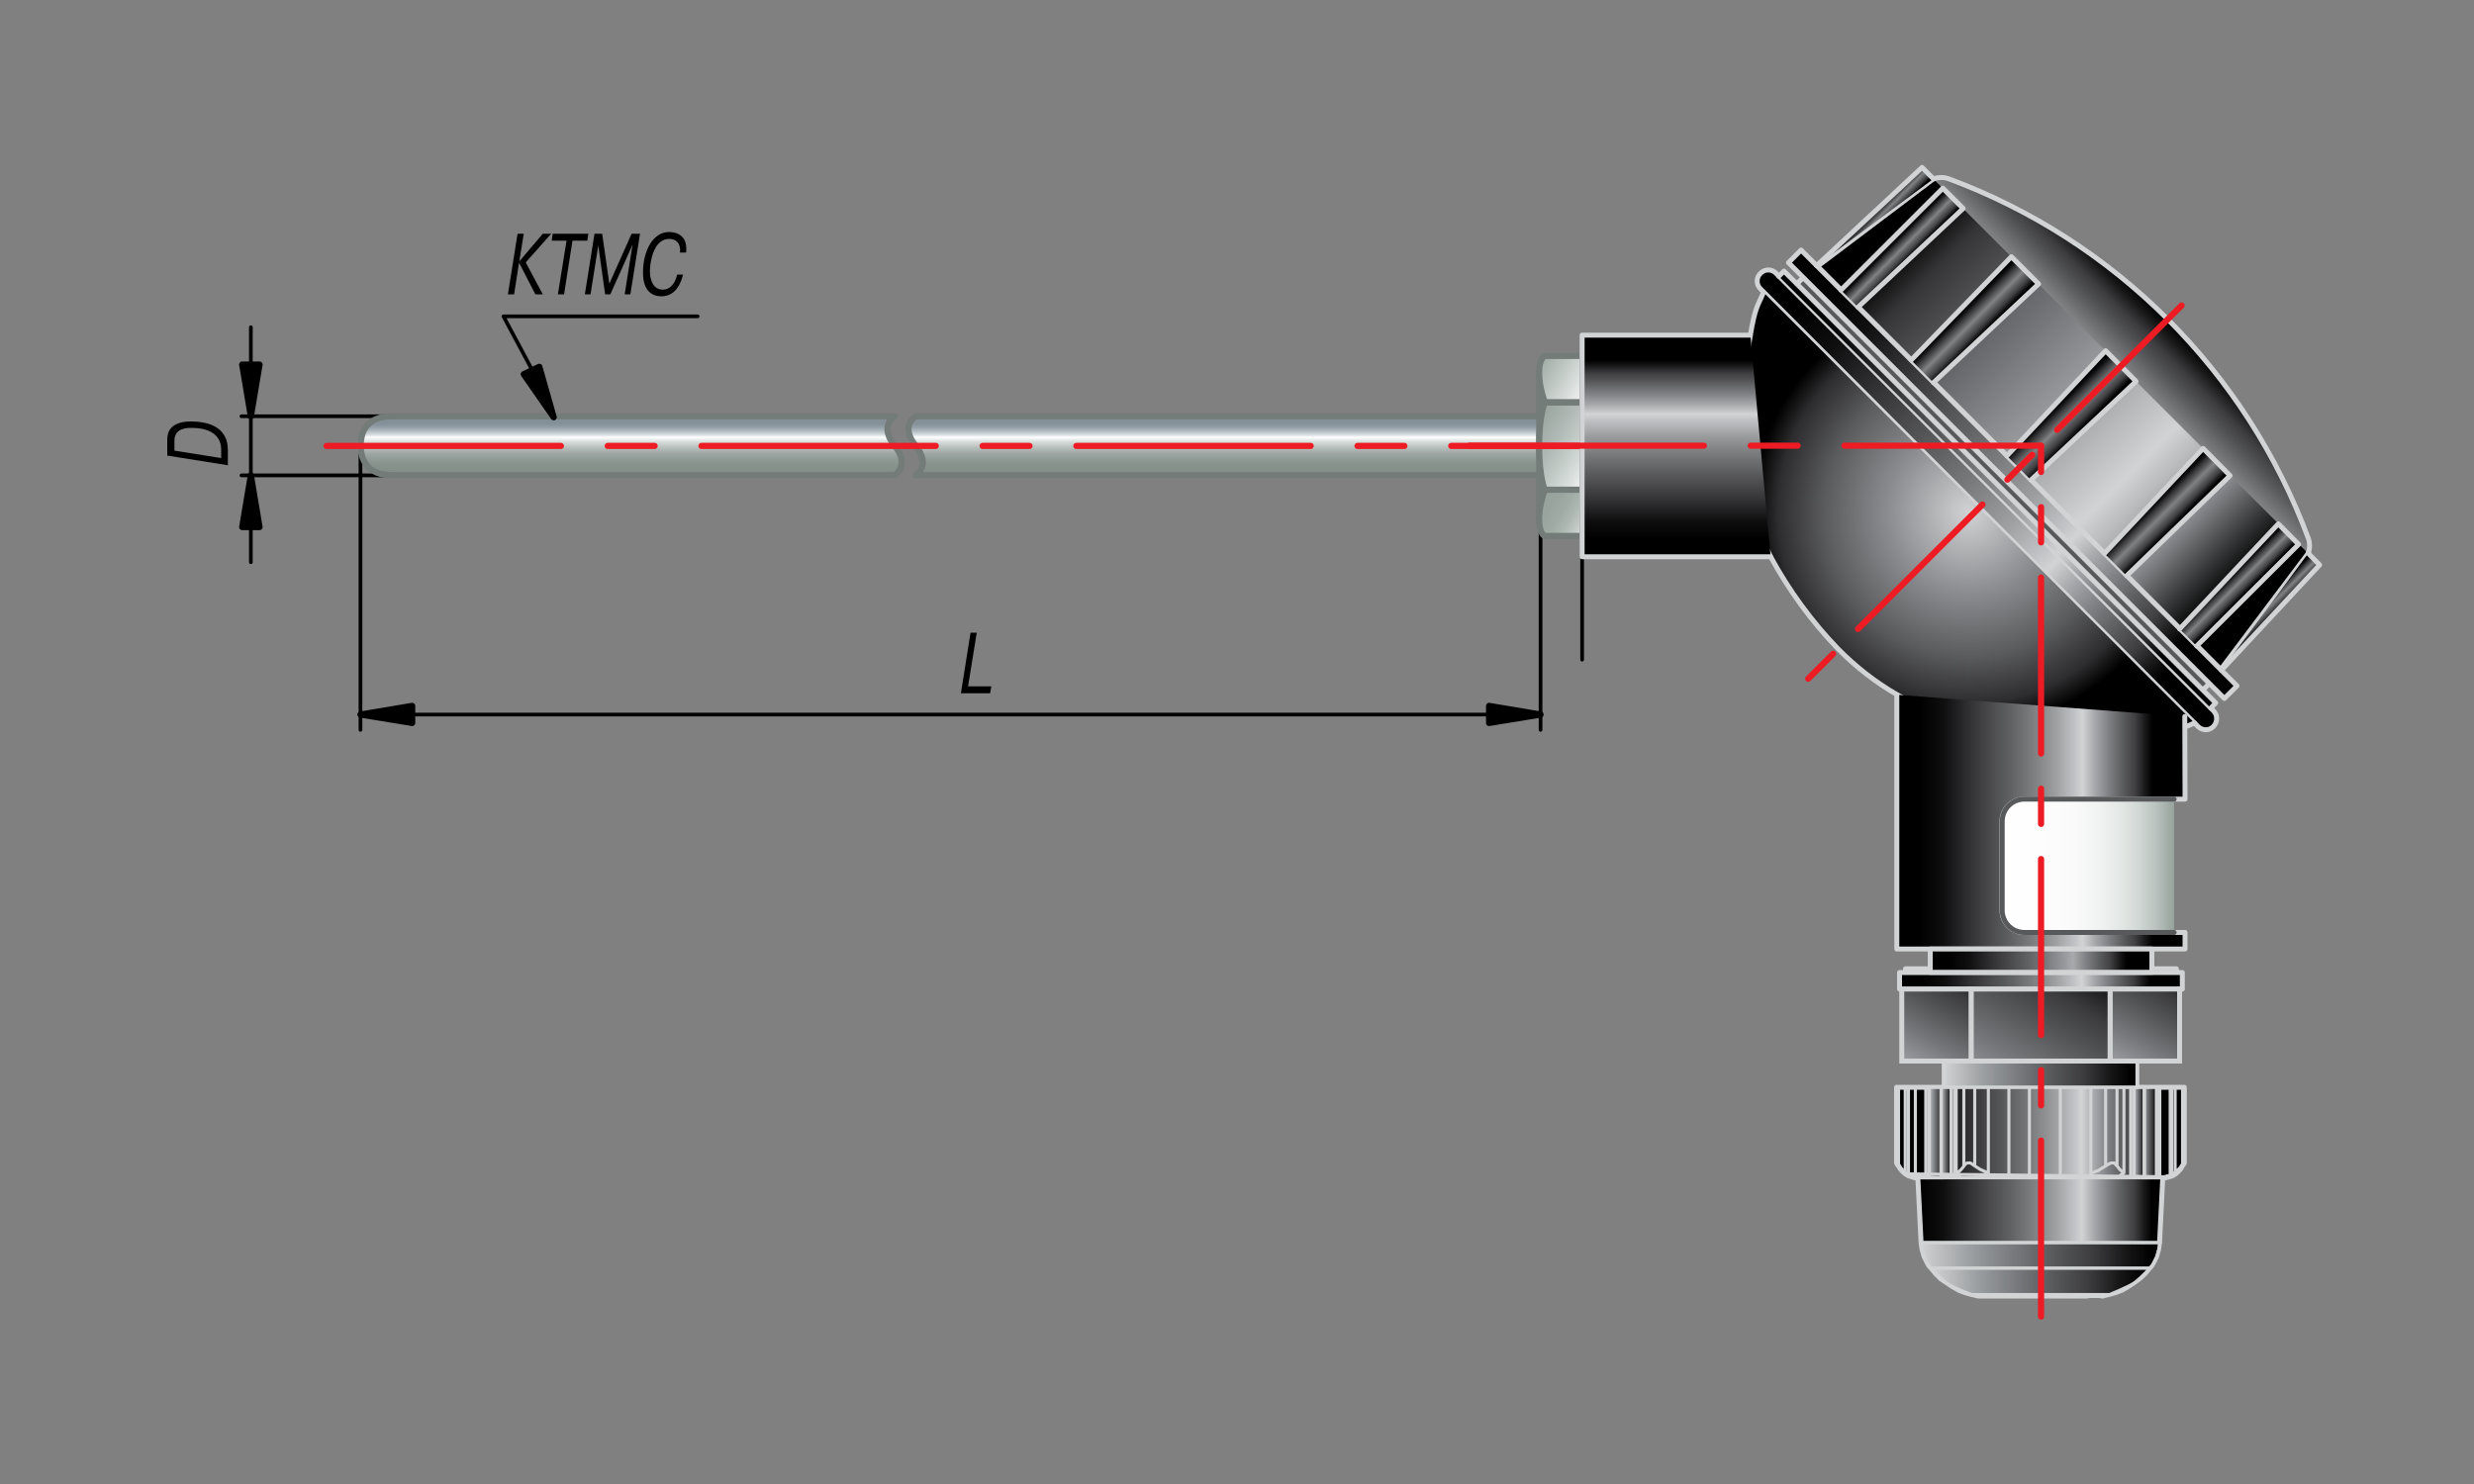 <?xml version="1.0" encoding="utf-8"?>
<!-- Generator: Adobe Illustrator 23.0.1, SVG Export Plug-In . SVG Version: 6.00 Build 0)  -->
<svg version="1.1" id="Layer_1" xmlns="http://www.w3.org/2000/svg" xmlns:xlink="http://www.w3.org/1999/xlink" x="0px" y="0px"
	 width="1000px" height="600px" viewBox="0 0 1000 600" enable-background="new 0 0 1000 600" xml:space="preserve">
<rect x="0" y="0" width="1000" height="600" fill="#808080" stroke="none"/>
<g>
	
		<line fill="none" stroke="#000000" stroke-width="1.5" stroke-linecap="round" stroke-linejoin="round" x1="622.7" y1="209.8" x2="622.7" y2="295.1"/>
	
		<line fill="none" stroke="#000000" stroke-width="1.5" stroke-linecap="round" stroke-linejoin="round" x1="145.7" y1="180.3" x2="145.7" y2="295.1"/>
	
		<line fill="none" stroke="#000000" stroke-width="1.5" stroke-linecap="round" stroke-linejoin="round" x1="145.7" y1="288.9" x2="622.7" y2="288.9"/>
	<polygon stroke="#000000" stroke-width="2.5" stroke-linecap="round" stroke-linejoin="round" points="166.6,285.4 166.6,292.3 
		145.7,288.9 	"/>
	<polygon stroke="#000000" stroke-width="2.5" stroke-linecap="round" stroke-linejoin="round" points="601.9,292.3 601.9,285.4 
		622.7,288.9 	"/>
	
		<line fill="none" stroke="#000000" stroke-width="1.5" stroke-linecap="round" stroke-linejoin="round" x1="101.4" y1="132.3" x2="101.4" y2="227.3"/>
	
		<line fill="none" stroke="#000000" stroke-width="1.5" stroke-linecap="round" stroke-linejoin="round" x1="169.6" y1="168.3" x2="97.6" y2="168.3"/>
	
		<line fill="none" stroke="#000000" stroke-width="1.5" stroke-linecap="round" stroke-linejoin="round" x1="169.6" y1="192.2" x2="97.6" y2="192.2"/>
	<polygon stroke="#000000" stroke-width="2.5" stroke-linecap="round" stroke-linejoin="round" points="97.9,213.1 104.9,213.1 
		101.4,192.2 	"/>
	<polygon stroke="#000000" stroke-width="2.5" stroke-linecap="round" stroke-linejoin="round" points="97.9,147.4 104.9,147.4 
		101.4,168.3 	"/>
	<linearGradient id="SVGID_1_" gradientUnits="userSpaceOnUse" x1="255.086" y1="192.181" x2="255.086" y2="168.32">
		<stop  offset="7.909600e-02" style="stop-color:#848F8A"/>
		<stop  offset="0.184" style="stop-color:#87928D"/>
		<stop  offset="0.284" style="stop-color:#919B97"/>
		<stop  offset="0.381" style="stop-color:#A1AAA7"/>
		<stop  offset="0.477" style="stop-color:#B9C1BE"/>
		<stop  offset="0.571" style="stop-color:#D9DEDC"/>
		<stop  offset="0.644" style="stop-color:#FFFFFF"/>
		<stop  offset="0.687" style="stop-color:#D8DEE2"/>
		<stop  offset="0.748" style="stop-color:#B2BCC2"/>
		<stop  offset="0.804" style="stop-color:#97A3AA"/>
		<stop  offset="0.852" style="stop-color:#88959C"/>
		<stop  offset="0.887" style="stop-color:#839097"/>
	</linearGradient>
	<path fill="url(#SVGID_1_)" stroke="#737C78" stroke-width="2.5" stroke-linecap="round" stroke-linejoin="round" d="M158.3,168.3
		h203.3c0,0-6.5,3.8,0,11.9c6.5,8.1,0,11.9,0,11.9H158.3c-8.9,0-12.5-5.3-12.5-11.9C145.7,173.7,149.3,168.3,158.3,168.3z"/>
	<linearGradient id="SVGID_2_" gradientUnits="userSpaceOnUse" x1="503.354" y1="192.181" x2="503.354" y2="168.32">
		<stop  offset="7.909600e-02" style="stop-color:#848F8A"/>
		<stop  offset="0.184" style="stop-color:#87928D"/>
		<stop  offset="0.284" style="stop-color:#919B97"/>
		<stop  offset="0.381" style="stop-color:#A1AAA7"/>
		<stop  offset="0.477" style="stop-color:#B9C1BE"/>
		<stop  offset="0.571" style="stop-color:#D9DEDC"/>
		<stop  offset="0.644" style="stop-color:#FFFFFF"/>
		<stop  offset="0.687" style="stop-color:#D8DEE2"/>
		<stop  offset="0.748" style="stop-color:#B2BCC2"/>
		<stop  offset="0.804" style="stop-color:#97A3AA"/>
		<stop  offset="0.852" style="stop-color:#88959C"/>
		<stop  offset="0.887" style="stop-color:#839097"/>
	</linearGradient>
	<path fill="url(#SVGID_2_)" stroke="#737C78" stroke-width="2.5" stroke-linecap="round" stroke-linejoin="round" d="M639.5,168.3
		H370.1c0,0-6.5,3.8,0,11.9c6.5,8.1,0,11.9,0,11.9h269.4V168.3z"/>
	<g>
		<path d="M67.6,177.8c0-2.3,0.6-7.4,9.5-7.4c14.1,0,15,8.2,15,11.6v6.1l-24.5-3.9V177.8z M89.4,185.2v-3.6c0-2.7-1.3-8.6-12-8.6
			c-1.7,0-6.9,0-6.9,5.2v4L89.4,185.2z"/>
	</g>
	<g>
		<polygon stroke="#000000" stroke-width="2.5" stroke-linecap="round" stroke-linejoin="round" points="218,148.3 211.7,151.3 
			223.8,168.7 		"/>
		<polyline fill="none" stroke="#000000" stroke-width="1.5" stroke-linecap="round" stroke-linejoin="round" points="221.9,162.3 
			203.5,127.9 282,127.9 		"/>
		<g>
			<path d="M219.4,94.5h3.4l-10.3,11.6l6.9,12.9h-3l-6.6-12.8l-2,12.8h-2.5l3.9-24.5h2.5l-1.8,11.2L219.4,94.5z"/>
			<path d="M223,97.3l0.4-2.8h14.4l-0.4,2.8h-6L228,119h-2.5l3.5-21.7H223z"/>
			<path d="M241.8,99.1L241.8,99.1l-0.1,0.9l-3,19h-2.3l3.9-24.5h3.1l2.9,20.2l9-20.2h3.4l-3.9,24.5h-2.3l3-19l0.2-0.9h-0.1
				l-8.9,19.9h-2.1L241.8,99.1z"/>
			<path d="M276.1,110.9c-0.5,2.3-2.4,8.9-8.7,8.9c-1.8,0-7.5-0.4-7.5-9.5c0-9.5,4.4-16.5,10.5-16.5c1.7,0,7,0.4,7,6.8
				c0,0.5,0,1-0.1,1.5h-2.5c0.1-0.4,0.1-0.7,0.1-1c0-1.7-0.7-4.5-4.5-4.5c-6.1,0-7.7,9-7.7,13.1c0,3.6,1.4,7.4,5.2,7.4
				c3.5,0,5.2-3.3,5.8-6.1H276.1z"/>
		</g>
	</g>
	<g>
		<path d="M400.2,280.3h-11.8l3.9-24.5h2.5l-3.5,21.7h9.4L400.2,280.3z"/>
	</g>
	<g>
		<polygon fill="#737C78" stroke="#737C78" stroke-width="2.5" points="622.2,209.9 640.8,216.8 640.8,143.9 622.2,150.7 		"/>
		<linearGradient id="SVGID_3_" gradientUnits="userSpaceOnUse" x1="615.656" y1="171.2" x2="647.263" y2="189.448">
			<stop  offset="0" style="stop-color:#96A29C"/>
			<stop  offset="0.164" style="stop-color:#9DA8A3"/>
			<stop  offset="0.415" style="stop-color:#B1BAB6"/>
			<stop  offset="0.722" style="stop-color:#D2D9D6"/>
			<stop  offset="1" style="stop-color:#FFFFFF"/>
		</linearGradient>
		<path fill="url(#SVGID_3_)" stroke="#737C78" stroke-width="2.5" d="M638.4,162.7h-14c0,0-2.3,5.2-2.3,17.7
			c0,12.5,2.3,17.7,2.3,17.7h14"/>
		<linearGradient id="SVGID_4_" gradientUnits="userSpaceOnUse" x1="619.387" y1="200.413" x2="643.533" y2="214.354">
			<stop  offset="0" style="stop-color:#96A29C"/>
			<stop  offset="0.306" style="stop-color:#99A49F"/>
			<stop  offset="0.488" style="stop-color:#A0ABA6"/>
			<stop  offset="0.639" style="stop-color:#ADB7B2"/>
			<stop  offset="0.771" style="stop-color:#C0C8C4"/>
			<stop  offset="0.891" style="stop-color:#D9DFDC"/>
			<stop  offset="1" style="stop-color:#FFFFFF"/>
		</linearGradient>
		<path fill="url(#SVGID_4_)" stroke="#737C78" stroke-width="2.5" d="M638.4,198h-14c0,0-2.3,6-2.3,11.9c0,6,2.3,6.8,2.3,6.8h14"/>
		<linearGradient id="SVGID_5_" gradientUnits="userSpaceOnUse" x1="619.036" y1="146.095" x2="644.482" y2="160.787">
			<stop  offset="0" style="stop-color:#96A29C"/>
			<stop  offset="0.448" style="stop-color:#C2CAC6"/>
			<stop  offset="1" style="stop-color:#FFFFFF"/>
		</linearGradient>
		<path fill="url(#SVGID_5_)" stroke="#737C78" stroke-width="2.5" d="M638.4,143.9h-14c0,0-2.3,0.9-2.3,6.8c0,6,2.3,11.9,2.3,11.9
			h14"/>
	</g>
	
		<line fill="none" stroke="#ED1C24" stroke-width="2.5" stroke-linecap="round" stroke-linejoin="round" stroke-dasharray="94.707,18.942,18.942,18.942" x1="132" y1="180.3" x2="825" y2="180.3"/>
	<g>
		<linearGradient id="SVGID_6_" gradientUnits="userSpaceOnUse" x1="766.22" y1="435.032" x2="795.128" y2="384.962">
			<stop  offset="0" style="stop-color:#D1D3D4"/>
			<stop  offset="1.900047e-02" style="stop-color:#CCCDCF"/>
			<stop  offset="0.21" style="stop-color:#9B9EA0"/>
			<stop  offset="0.393" style="stop-color:#76787B"/>
			<stop  offset="0.565" style="stop-color:#57585A"/>
			<stop  offset="0.723" style="stop-color:#3C3C3E"/>
			<stop  offset="0.862" style="stop-color:#171617"/>
			<stop  offset="0.966" style="stop-color:#000000"/>
		</linearGradient>
		<rect x="769.4" y="397.3" fill="url(#SVGID_6_)" stroke="#D1D3D4" stroke-width="1.25" width="22.7" height="25.4"/>
		<linearGradient id="SVGID_7_" gradientUnits="userSpaceOnUse" x1="784.628" y1="473.211" x2="811.997" y2="473.211">
			<stop  offset="0" style="stop-color:#D1D3D4"/>
			<stop  offset="1.900047e-02" style="stop-color:#CCCDCF"/>
			<stop  offset="0.21" style="stop-color:#9B9EA0"/>
			<stop  offset="0.393" style="stop-color:#76787B"/>
			<stop  offset="0.565" style="stop-color:#57585A"/>
			<stop  offset="0.723" style="stop-color:#3C3C3E"/>
			<stop  offset="0.862" style="stop-color:#171617"/>
			<stop  offset="0.966" style="stop-color:#000000"/>
		</linearGradient>
		<polygon fill="url(#SVGID_7_)" stroke="#D1D3D4" stroke-width="1.25" points="803.7,475.2 803.7,474.2 802.6,473.8 800.4,472.8 
			798.2,471.4 797.7,471 796.6,470.2 795.8,470.2 795.1,470.2 794.5,470.6 793.8,471.4 792.3,473.2 790.7,474.4 792.2,475.2 
			790.1,475.8 788.7,475.2 786.6,475.8 784.6,476 785.9,476.2 786.5,476.2 789,476.2 792,476.2 795.1,476.2 798.4,476.2 
			801.7,476.2 805.4,476.2 809.1,476.2 812,476.2 807.8,475.8 		"/>
		<linearGradient id="SVGID_8_" gradientUnits="userSpaceOnUse" x1="790.139" y1="457.705" x2="792.159" y2="457.705">
			<stop  offset="0" style="stop-color:#D1D3D4"/>
			<stop  offset="1.900047e-02" style="stop-color:#CCCDCF"/>
			<stop  offset="0.21" style="stop-color:#9B9EA0"/>
			<stop  offset="0.393" style="stop-color:#76787B"/>
			<stop  offset="0.565" style="stop-color:#57585A"/>
			<stop  offset="0.723" style="stop-color:#3C3C3E"/>
			<stop  offset="0.862" style="stop-color:#171617"/>
			<stop  offset="0.966" style="stop-color:#000000"/>
		</linearGradient>
		<polygon fill="url(#SVGID_8_)" stroke="#D1D3D4" stroke-width="1.25" points="792.2,475.2 790.7,474.4 790.7,439.6 790.1,439.6 
			790.1,475.8 		"/>
		<linearGradient id="SVGID_9_" gradientUnits="userSpaceOnUse" x1="811.997" y1="457.804" x2="820.263" y2="457.804">
			<stop  offset="0" style="stop-color:#D1D3D4"/>
			<stop  offset="1.900047e-02" style="stop-color:#CCCDCF"/>
			<stop  offset="0.21" style="stop-color:#9B9EA0"/>
			<stop  offset="0.393" style="stop-color:#76787B"/>
			<stop  offset="0.565" style="stop-color:#57585A"/>
			<stop  offset="0.723" style="stop-color:#3C3C3E"/>
			<stop  offset="0.862" style="stop-color:#171617"/>
			<stop  offset="0.966" style="stop-color:#000000"/>
		</linearGradient>
		<polygon fill="url(#SVGID_9_)" stroke="#D1D3D4" stroke-width="1.25" points="820.3,476 820.3,439.6 812,439.6 812,475.6 		"/>
		<linearGradient id="SVGID_10_" gradientUnits="userSpaceOnUse" x1="790.69" y1="457.009" x2="793.812" y2="457.009">
			<stop  offset="0" style="stop-color:#D1D3D4"/>
			<stop  offset="1.900047e-02" style="stop-color:#CCCDCF"/>
			<stop  offset="0.21" style="stop-color:#9B9EA0"/>
			<stop  offset="0.393" style="stop-color:#76787B"/>
			<stop  offset="0.565" style="stop-color:#57585A"/>
			<stop  offset="0.723" style="stop-color:#3C3C3E"/>
			<stop  offset="0.862" style="stop-color:#171617"/>
			<stop  offset="0.966" style="stop-color:#000000"/>
		</linearGradient>
		<polygon fill="url(#SVGID_10_)" stroke="#D1D3D4" stroke-width="1.25" points="792.3,473.2 793.8,471.4 793.8,439.6 790.7,439.6 
			790.7,474.4 		"/>
		<linearGradient id="SVGID_11_" gradientUnits="userSpaceOnUse" x1="861.225" y1="475.895" x2="866.736" y2="475.895">
			<stop  offset="0" style="stop-color:#D1D3D4"/>
			<stop  offset="1.900047e-02" style="stop-color:#CCCDCF"/>
			<stop  offset="0.21" style="stop-color:#9B9EA0"/>
			<stop  offset="0.393" style="stop-color:#76787B"/>
			<stop  offset="0.565" style="stop-color:#57585A"/>
			<stop  offset="0.723" style="stop-color:#3C3C3E"/>
			<stop  offset="0.862" style="stop-color:#171617"/>
			<stop  offset="0.966" style="stop-color:#000000"/>
		</linearGradient>
		<polygon fill="url(#SVGID_11_)" stroke="#D1D3D4" stroke-width="1.25" points="862.5,475.6 861.2,476.2 863.1,476.2 865.4,476.2 
			866.7,476 		"/>
		<linearGradient id="SVGID_12_" gradientUnits="userSpaceOnUse" x1="793.812" y1="455.518" x2="798.221" y2="455.518">
			<stop  offset="0" style="stop-color:#D1D3D4"/>
			<stop  offset="1.900047e-02" style="stop-color:#CCCDCF"/>
			<stop  offset="0.21" style="stop-color:#9B9EA0"/>
			<stop  offset="0.393" style="stop-color:#76787B"/>
			<stop  offset="0.565" style="stop-color:#57585A"/>
			<stop  offset="0.723" style="stop-color:#3C3C3E"/>
			<stop  offset="0.862" style="stop-color:#171617"/>
			<stop  offset="0.966" style="stop-color:#000000"/>
		</linearGradient>
		<polygon fill="url(#SVGID_12_)" stroke="#D1D3D4" stroke-width="1.25" points="794.5,470.6 795.1,470.2 795.8,470.2 796.6,470.2 
			797.7,471 798.2,471.4 798.2,439.6 797.7,439.6 796.9,439.6 796.4,439.6 795.6,439.6 795.1,439.6 794.5,439.6 794.2,439.6 
			793.8,439.6 793.8,471.4 		"/>
		<linearGradient id="SVGID_13_" gradientUnits="userSpaceOnUse" x1="788.669" y1="457.705" x2="790.139" y2="457.705">
			<stop  offset="0" style="stop-color:#D1D3D4"/>
			<stop  offset="1.900047e-02" style="stop-color:#CCCDCF"/>
			<stop  offset="0.21" style="stop-color:#9B9EA0"/>
			<stop  offset="0.393" style="stop-color:#76787B"/>
			<stop  offset="0.565" style="stop-color:#57585A"/>
			<stop  offset="0.723" style="stop-color:#3C3C3E"/>
			<stop  offset="0.862" style="stop-color:#171617"/>
			<stop  offset="0.966" style="stop-color:#000000"/>
		</linearGradient>
		<polygon fill="url(#SVGID_13_)" stroke="#D1D3D4" stroke-width="1.25" points="790.1,439.6 788.7,439.6 788.7,475.2 790.1,475.8 
					"/>
		<linearGradient id="SVGID_14_" gradientUnits="userSpaceOnUse" x1="857" y1="457.904" x2="861.225" y2="457.904">
			<stop  offset="0" style="stop-color:#D1D3D4"/>
			<stop  offset="1.900047e-02" style="stop-color:#CCCDCF"/>
			<stop  offset="0.21" style="stop-color:#9B9EA0"/>
			<stop  offset="0.393" style="stop-color:#76787B"/>
			<stop  offset="0.565" style="stop-color:#57585A"/>
			<stop  offset="0.723" style="stop-color:#3C3C3E"/>
			<stop  offset="0.862" style="stop-color:#171617"/>
			<stop  offset="0.966" style="stop-color:#000000"/>
		</linearGradient>
		<polygon fill="url(#SVGID_14_)" stroke="#D1D3D4" stroke-width="1.25" points="858.5,439.6 858.5,474.2 857,475.2 859.2,475.8 
			861.2,476.2 861.2,439.6 		"/>
		<linearGradient id="SVGID_15_" gradientUnits="userSpaceOnUse" x1="803.731" y1="457.904" x2="811.997" y2="457.904">
			<stop  offset="0" style="stop-color:#D1D3D4"/>
			<stop  offset="1.900047e-02" style="stop-color:#CCCDCF"/>
			<stop  offset="0.21" style="stop-color:#9B9EA0"/>
			<stop  offset="0.393" style="stop-color:#76787B"/>
			<stop  offset="0.565" style="stop-color:#57585A"/>
			<stop  offset="0.723" style="stop-color:#3C3C3E"/>
			<stop  offset="0.862" style="stop-color:#171617"/>
			<stop  offset="0.966" style="stop-color:#000000"/>
		</linearGradient>
		<polygon fill="url(#SVGID_15_)" stroke="#D1D3D4" stroke-width="1.25" points="812,439.6 803.7,439.6 803.7,474.2 803.7,475.2 
			807.8,475.8 812,476.2 812,475.6 		"/>
		<linearGradient id="SVGID_16_" gradientUnits="userSpaceOnUse" x1="861.225" y1="457.904" x2="862.511" y2="457.904">
			<stop  offset="0" style="stop-color:#D1D3D4"/>
			<stop  offset="1.900047e-02" style="stop-color:#CCCDCF"/>
			<stop  offset="0.21" style="stop-color:#9B9EA0"/>
			<stop  offset="0.393" style="stop-color:#76787B"/>
			<stop  offset="0.565" style="stop-color:#57585A"/>
			<stop  offset="0.723" style="stop-color:#3C3C3E"/>
			<stop  offset="0.862" style="stop-color:#171617"/>
			<stop  offset="0.966" style="stop-color:#000000"/>
		</linearGradient>
		<polygon fill="url(#SVGID_16_)" stroke="#D1D3D4" stroke-width="1.25" points="862.5,439.6 861.2,439.6 861.2,476.2 862.5,475.6 
					"/>
		<linearGradient id="SVGID_17_" gradientUnits="userSpaceOnUse" x1="832.754" y1="473.211" x2="861.225" y2="473.211">
			<stop  offset="0" style="stop-color:#D1D3D4"/>
			<stop  offset="1.900047e-02" style="stop-color:#CCCDCF"/>
			<stop  offset="0.21" style="stop-color:#9B9EA0"/>
			<stop  offset="0.393" style="stop-color:#76787B"/>
			<stop  offset="0.565" style="stop-color:#57585A"/>
			<stop  offset="0.723" style="stop-color:#3C3C3E"/>
			<stop  offset="0.862" style="stop-color:#171617"/>
			<stop  offset="0.966" style="stop-color:#000000"/>
		</linearGradient>
		<polygon fill="url(#SVGID_17_)" stroke="#D1D3D4" stroke-width="1.25" points="857,475.2 858.5,474.2 857.9,473.8 856.8,472.8 
			855.7,471.4 855.3,471 854.6,470.2 853.9,470.2 853.3,470.2 852.4,470.6 851.1,471.4 848.2,473.2 845.1,474.4 845.1,475.2 
			841.2,475.8 841.2,475.2 837,475.8 832.8,476 832.8,476.2 836.6,476.2 840.5,476.2 844.1,476.2 847.8,476.2 851.1,476.2 
			854.4,476.2 857.6,476.2 860.5,476.2 861.2,476.2 859.2,475.8 		"/>
		<linearGradient id="SVGID_18_" gradientUnits="userSpaceOnUse" x1="820.263" y1="457.904" x2="832.754" y2="457.904">
			<stop  offset="0" style="stop-color:#D1D3D4"/>
			<stop  offset="1.900047e-02" style="stop-color:#CCCDCF"/>
			<stop  offset="0.21" style="stop-color:#9B9EA0"/>
			<stop  offset="0.393" style="stop-color:#76787B"/>
			<stop  offset="0.565" style="stop-color:#57585A"/>
			<stop  offset="0.723" style="stop-color:#3C3C3E"/>
			<stop  offset="0.862" style="stop-color:#171617"/>
			<stop  offset="0.966" style="stop-color:#000000"/>
		</linearGradient>
		<polygon fill="url(#SVGID_18_)" stroke="#D1D3D4" stroke-width="1.25" points="832.8,439.6 820.3,439.6 820.3,476 820.3,476.2 
			820.8,476.2 824.7,476.2 828.7,476.2 832.8,476.2 832.8,476 		"/>
		<linearGradient id="SVGID_19_" gradientUnits="userSpaceOnUse" x1="811.997" y1="475.895" x2="820.263" y2="475.895">
			<stop  offset="0" style="stop-color:#D1D3D4"/>
			<stop  offset="1.900047e-02" style="stop-color:#CCCDCF"/>
			<stop  offset="0.21" style="stop-color:#9B9EA0"/>
			<stop  offset="0.393" style="stop-color:#76787B"/>
			<stop  offset="0.565" style="stop-color:#57585A"/>
			<stop  offset="0.723" style="stop-color:#3C3C3E"/>
			<stop  offset="0.862" style="stop-color:#171617"/>
			<stop  offset="0.966" style="stop-color:#000000"/>
		</linearGradient>
		<polygon fill="url(#SVGID_19_)" stroke="#D1D3D4" stroke-width="1.25" points="812,475.6 812,476.2 812.9,476.2 816.8,476.2 
			820.3,476.2 820.3,476 		"/>
		<linearGradient id="SVGID_20_" gradientUnits="userSpaceOnUse" x1="798.221" y1="456.91" x2="803.731" y2="456.91">
			<stop  offset="0" style="stop-color:#D1D3D4"/>
			<stop  offset="1.900047e-02" style="stop-color:#CCCDCF"/>
			<stop  offset="0.21" style="stop-color:#9B9EA0"/>
			<stop  offset="0.393" style="stop-color:#76787B"/>
			<stop  offset="0.565" style="stop-color:#57585A"/>
			<stop  offset="0.723" style="stop-color:#3C3C3E"/>
			<stop  offset="0.862" style="stop-color:#171617"/>
			<stop  offset="0.966" style="stop-color:#000000"/>
		</linearGradient>
		<polygon fill="url(#SVGID_20_)" stroke="#D1D3D4" stroke-width="1.25" points="800.4,472.8 802.6,473.8 803.7,474.2 803.7,439.6 
			798.2,439.6 798.2,471.4 		"/>
		<linearGradient id="SVGID_21_" gradientUnits="userSpaceOnUse" x1="766.627" y1="455.518" x2="767.362" y2="455.518">
			<stop  offset="0" style="stop-color:#D1D3D4"/>
			<stop  offset="1.900047e-02" style="stop-color:#CCCDCF"/>
			<stop  offset="0.21" style="stop-color:#9B9EA0"/>
			<stop  offset="0.393" style="stop-color:#76787B"/>
			<stop  offset="0.565" style="stop-color:#57585A"/>
			<stop  offset="0.723" style="stop-color:#3C3C3E"/>
			<stop  offset="0.862" style="stop-color:#171617"/>
			<stop  offset="0.966" style="stop-color:#000000"/>
		</linearGradient>
		<polygon fill="url(#SVGID_21_)" stroke="#D1D3D4" stroke-width="1.25" points="767,439.6 766.8,439.6 766.6,439.6 766.6,470.2 
			766.8,470.2 767,471 767.4,471.4 767.4,439.6 		"/>
		<linearGradient id="SVGID_22_" gradientUnits="userSpaceOnUse" x1="875.736" y1="457.705" x2="877.757" y2="457.705">
			<stop  offset="0" style="stop-color:#D1D3D4"/>
			<stop  offset="1.900047e-02" style="stop-color:#CCCDCF"/>
			<stop  offset="0.21" style="stop-color:#9B9EA0"/>
			<stop  offset="0.393" style="stop-color:#76787B"/>
			<stop  offset="0.565" style="stop-color:#57585A"/>
			<stop  offset="0.723" style="stop-color:#3C3C3E"/>
			<stop  offset="0.862" style="stop-color:#171617"/>
			<stop  offset="0.966" style="stop-color:#000000"/>
		</linearGradient>
		<polygon fill="url(#SVGID_22_)" stroke="#D1D3D4" stroke-width="1.25" points="875.7,475.8 877.8,475.2 877.8,439.6 877.2,439.6 
			877.2,475.2 		"/>
		<linearGradient id="SVGID_23_" gradientUnits="userSpaceOnUse" x1="832.754" y1="457.804" x2="841.203" y2="457.804">
			<stop  offset="0" style="stop-color:#D1D3D4"/>
			<stop  offset="1.900047e-02" style="stop-color:#CCCDCF"/>
			<stop  offset="0.21" style="stop-color:#9B9EA0"/>
			<stop  offset="0.393" style="stop-color:#76787B"/>
			<stop  offset="0.565" style="stop-color:#57585A"/>
			<stop  offset="0.723" style="stop-color:#3C3C3E"/>
			<stop  offset="0.862" style="stop-color:#171617"/>
			<stop  offset="0.966" style="stop-color:#000000"/>
		</linearGradient>
		<polygon fill="url(#SVGID_23_)" stroke="#D1D3D4" stroke-width="1.25" points="837,475.8 841.2,475.2 841.2,439.6 832.8,439.6 
			832.8,476 		"/>
		<linearGradient id="SVGID_24_" gradientUnits="userSpaceOnUse" x1="767.362" y1="472.117" x2="768.28" y2="472.117">
			<stop  offset="0" style="stop-color:#D1D3D4"/>
			<stop  offset="1.900047e-02" style="stop-color:#CCCDCF"/>
			<stop  offset="0.21" style="stop-color:#9B9EA0"/>
			<stop  offset="0.393" style="stop-color:#76787B"/>
			<stop  offset="0.565" style="stop-color:#57585A"/>
			<stop  offset="0.723" style="stop-color:#3C3C3E"/>
			<stop  offset="0.862" style="stop-color:#171617"/>
			<stop  offset="0.966" style="stop-color:#000000"/>
		</linearGradient>
		<polygon fill="url(#SVGID_24_)" stroke="#D1D3D4" stroke-width="1.25" points="768.1,472.6 768.3,472.8 767.4,471.4 		"/>
		<linearGradient id="SVGID_25_" gradientUnits="userSpaceOnUse" x1="882.165" y1="470.826" x2="882.9" y2="470.826">
			<stop  offset="0" style="stop-color:#D1D3D4"/>
			<stop  offset="1.900047e-02" style="stop-color:#CCCDCF"/>
			<stop  offset="0.21" style="stop-color:#9B9EA0"/>
			<stop  offset="0.393" style="stop-color:#76787B"/>
			<stop  offset="0.565" style="stop-color:#57585A"/>
			<stop  offset="0.723" style="stop-color:#3C3C3E"/>
			<stop  offset="0.862" style="stop-color:#171617"/>
			<stop  offset="0.966" style="stop-color:#000000"/>
		</linearGradient>
		<polygon fill="url(#SVGID_25_)" stroke="#D1D3D4" stroke-width="1.25" points="882.7,470.6 882.9,470.2 882.2,471.4 		"/>
		<linearGradient id="SVGID_26_" gradientUnits="userSpaceOnUse" x1="877.757" y1="457.407" x2="879.226" y2="457.407">
			<stop  offset="0" style="stop-color:#D1D3D4"/>
			<stop  offset="1.900047e-02" style="stop-color:#CCCDCF"/>
			<stop  offset="0.21" style="stop-color:#9B9EA0"/>
			<stop  offset="0.393" style="stop-color:#76787B"/>
			<stop  offset="0.565" style="stop-color:#57585A"/>
			<stop  offset="0.723" style="stop-color:#3C3C3E"/>
			<stop  offset="0.862" style="stop-color:#171617"/>
			<stop  offset="0.966" style="stop-color:#000000"/>
		</linearGradient>
		<polygon fill="url(#SVGID_26_)" stroke="#D1D3D4" stroke-width="1.25" points="879.2,474.4 879.2,439.6 877.8,439.6 877.8,475.2 
					"/>
		<linearGradient id="SVGID_27_" gradientUnits="userSpaceOnUse" x1="845.061" y1="457.009" x2="851.122" y2="457.009">
			<stop  offset="0" style="stop-color:#D1D3D4"/>
			<stop  offset="1.900047e-02" style="stop-color:#CCCDCF"/>
			<stop  offset="0.21" style="stop-color:#9B9EA0"/>
			<stop  offset="0.393" style="stop-color:#76787B"/>
			<stop  offset="0.565" style="stop-color:#57585A"/>
			<stop  offset="0.723" style="stop-color:#3C3C3E"/>
			<stop  offset="0.862" style="stop-color:#171617"/>
			<stop  offset="0.966" style="stop-color:#000000"/>
		</linearGradient>
		<polygon fill="url(#SVGID_27_)" stroke="#D1D3D4" stroke-width="1.25" points="848.2,473.2 851.1,471.4 851.1,439.6 845.1,439.6 
			845.1,474.4 		"/>
		<linearGradient id="SVGID_28_" gradientUnits="userSpaceOnUse" x1="841.203" y1="457.705" x2="845.061" y2="457.705">
			<stop  offset="0" style="stop-color:#D1D3D4"/>
			<stop  offset="1.900047e-02" style="stop-color:#CCCDCF"/>
			<stop  offset="0.21" style="stop-color:#9B9EA0"/>
			<stop  offset="0.393" style="stop-color:#76787B"/>
			<stop  offset="0.565" style="stop-color:#57585A"/>
			<stop  offset="0.723" style="stop-color:#3C3C3E"/>
			<stop  offset="0.862" style="stop-color:#171617"/>
			<stop  offset="0.966" style="stop-color:#000000"/>
		</linearGradient>
		<polygon fill="url(#SVGID_28_)" stroke="#D1D3D4" stroke-width="1.25" points="841.2,475.8 845.1,475.2 845.1,474.4 845.1,439.6 
			841.2,439.6 841.2,475.2 		"/>
		<linearGradient id="SVGID_29_" gradientUnits="userSpaceOnUse" x1="871.695" y1="457.904" x2="872.981" y2="457.904">
			<stop  offset="0" style="stop-color:#D1D3D4"/>
			<stop  offset="1.900047e-02" style="stop-color:#CCCDCF"/>
			<stop  offset="0.21" style="stop-color:#9B9EA0"/>
			<stop  offset="0.393" style="stop-color:#76787B"/>
			<stop  offset="0.565" style="stop-color:#57585A"/>
			<stop  offset="0.723" style="stop-color:#3C3C3E"/>
			<stop  offset="0.862" style="stop-color:#171617"/>
			<stop  offset="0.966" style="stop-color:#000000"/>
		</linearGradient>
		<polygon fill="url(#SVGID_29_)" stroke="#D1D3D4" stroke-width="1.25" points="873,476 873,439.6 871.7,439.6 871.7,476.2 		"/>
		<linearGradient id="SVGID_30_" gradientUnits="userSpaceOnUse" x1="855.715" y1="456.91" x2="858.47" y2="456.91">
			<stop  offset="0" style="stop-color:#D1D3D4"/>
			<stop  offset="1.900047e-02" style="stop-color:#CCCDCF"/>
			<stop  offset="0.21" style="stop-color:#9B9EA0"/>
			<stop  offset="0.393" style="stop-color:#76787B"/>
			<stop  offset="0.565" style="stop-color:#57585A"/>
			<stop  offset="0.723" style="stop-color:#3C3C3E"/>
			<stop  offset="0.862" style="stop-color:#171617"/>
			<stop  offset="0.966" style="stop-color:#000000"/>
		</linearGradient>
		<polygon fill="url(#SVGID_30_)" stroke="#D1D3D4" stroke-width="1.25" points="856.8,472.8 857.9,473.8 858.5,474.2 858.5,439.6 
			855.7,439.6 855.7,471.4 		"/>
		<linearGradient id="SVGID_31_" gradientUnits="userSpaceOnUse" x1="872.981" y1="457.804" x2="877.206" y2="457.804">
			<stop  offset="0" style="stop-color:#D1D3D4"/>
			<stop  offset="1.900047e-02" style="stop-color:#CCCDCF"/>
			<stop  offset="0.21" style="stop-color:#9B9EA0"/>
			<stop  offset="0.393" style="stop-color:#76787B"/>
			<stop  offset="0.565" style="stop-color:#57585A"/>
			<stop  offset="0.723" style="stop-color:#3C3C3E"/>
			<stop  offset="0.862" style="stop-color:#171617"/>
			<stop  offset="0.966" style="stop-color:#000000"/>
		</linearGradient>
		<polygon fill="url(#SVGID_31_)" stroke="#D1D3D4" stroke-width="1.25" points="875,475.8 877.2,475.2 877.2,439.6 873,439.6 
			873,476 		"/>
		<linearGradient id="SVGID_32_" gradientUnits="userSpaceOnUse" x1="851.122" y1="455.518" x2="855.715" y2="455.518">
			<stop  offset="0" style="stop-color:#D1D3D4"/>
			<stop  offset="1.900047e-02" style="stop-color:#CCCDCF"/>
			<stop  offset="0.21" style="stop-color:#9B9EA0"/>
			<stop  offset="0.393" style="stop-color:#76787B"/>
			<stop  offset="0.565" style="stop-color:#57585A"/>
			<stop  offset="0.723" style="stop-color:#3C3C3E"/>
			<stop  offset="0.862" style="stop-color:#171617"/>
			<stop  offset="0.966" style="stop-color:#000000"/>
		</linearGradient>
		<polygon fill="url(#SVGID_32_)" stroke="#D1D3D4" stroke-width="1.25" points="852.4,470.6 853.3,470.2 853.9,470.2 854.6,470.2 
			855.3,471 855.7,471.4 855.7,439.6 855.3,439.6 855,439.6 854.4,439.6 853.9,439.6 853.1,439.6 852.6,439.6 851.9,439.6 
			851.1,439.6 851.1,471.4 		"/>
		<linearGradient id="SVGID_33_" gradientUnits="userSpaceOnUse" x1="770.117" y1="457.407" x2="771.403" y2="457.407">
			<stop  offset="0" style="stop-color:#D1D3D4"/>
			<stop  offset="1.900047e-02" style="stop-color:#CCCDCF"/>
			<stop  offset="0.21" style="stop-color:#9B9EA0"/>
			<stop  offset="0.393" style="stop-color:#76787B"/>
			<stop  offset="0.565" style="stop-color:#57585A"/>
			<stop  offset="0.723" style="stop-color:#3C3C3E"/>
			<stop  offset="0.862" style="stop-color:#171617"/>
			<stop  offset="0.966" style="stop-color:#000000"/>
		</linearGradient>
		<polygon fill="url(#SVGID_33_)" stroke="#D1D3D4" stroke-width="1.25" points="771.4,475.2 771.4,439.6 770.1,439.6 770.1,474.2 
					"/>
		<linearGradient id="SVGID_34_" gradientUnits="userSpaceOnUse" x1="767.362" y1="456.91" x2="770.117" y2="456.91">
			<stop  offset="0" style="stop-color:#D1D3D4"/>
			<stop  offset="1.900047e-02" style="stop-color:#CCCDCF"/>
			<stop  offset="0.21" style="stop-color:#9B9EA0"/>
			<stop  offset="0.393" style="stop-color:#76787B"/>
			<stop  offset="0.565" style="stop-color:#57585A"/>
			<stop  offset="0.723" style="stop-color:#3C3C3E"/>
			<stop  offset="0.862" style="stop-color:#171617"/>
			<stop  offset="0.966" style="stop-color:#000000"/>
		</linearGradient>
		<polygon fill="url(#SVGID_34_)" stroke="#D1D3D4" stroke-width="1.25" points="770.1,474.2 770.1,439.6 767.4,439.6 767.4,471.4 
			768.3,472.8 768.3,472.8 769.6,473.8 		"/>
		<linearGradient id="SVGID_35_" gradientUnits="userSpaceOnUse" x1="771.403" y1="457.904" x2="775.628" y2="457.904">
			<stop  offset="0" style="stop-color:#D1D3D4"/>
			<stop  offset="1.900047e-02" style="stop-color:#CCCDCF"/>
			<stop  offset="0.21" style="stop-color:#9B9EA0"/>
			<stop  offset="0.393" style="stop-color:#76787B"/>
			<stop  offset="0.565" style="stop-color:#57585A"/>
			<stop  offset="0.723" style="stop-color:#3C3C3E"/>
			<stop  offset="0.862" style="stop-color:#171617"/>
			<stop  offset="0.966" style="stop-color:#000000"/>
		</linearGradient>
		<polygon fill="url(#SVGID_35_)" stroke="#D1D3D4" stroke-width="1.25" points="773.4,475.8 775.6,476.2 774.2,475.6 774.2,439.6 
			771.4,439.6 771.4,475.2 		"/>
		<linearGradient id="SVGID_36_" gradientUnits="userSpaceOnUse" x1="774.158" y1="457.804" x2="778.383" y2="457.804">
			<stop  offset="0" style="stop-color:#D1D3D4"/>
			<stop  offset="1.900047e-02" style="stop-color:#CCCDCF"/>
			<stop  offset="0.21" style="stop-color:#9B9EA0"/>
			<stop  offset="0.393" style="stop-color:#76787B"/>
			<stop  offset="0.565" style="stop-color:#57585A"/>
			<stop  offset="0.723" style="stop-color:#3C3C3E"/>
			<stop  offset="0.862" style="stop-color:#171617"/>
			<stop  offset="0.966" style="stop-color:#000000"/>
		</linearGradient>
		<polygon fill="url(#SVGID_36_)" stroke="#D1D3D4" stroke-width="1.25" points="778.4,476 778.4,439.6 774.2,439.6 774.2,475.6 		
			"/>
		<linearGradient id="SVGID_37_" gradientUnits="userSpaceOnUse" x1="778.383" y1="457.904" x2="779.668" y2="457.904">
			<stop  offset="0" style="stop-color:#D1D3D4"/>
			<stop  offset="1.900047e-02" style="stop-color:#CCCDCF"/>
			<stop  offset="0.21" style="stop-color:#9B9EA0"/>
			<stop  offset="0.393" style="stop-color:#76787B"/>
			<stop  offset="0.565" style="stop-color:#57585A"/>
			<stop  offset="0.723" style="stop-color:#3C3C3E"/>
			<stop  offset="0.862" style="stop-color:#171617"/>
			<stop  offset="0.966" style="stop-color:#000000"/>
		</linearGradient>
		<polygon fill="url(#SVGID_37_)" stroke="#D1D3D4" stroke-width="1.25" points="779.7,476.2 779.7,439.6 778.4,439.6 778.4,476 		
			"/>
		<linearGradient id="SVGID_38_" gradientUnits="userSpaceOnUse" x1="768.281" y1="474.503" x2="775.628" y2="474.503">
			<stop  offset="0" style="stop-color:#D1D3D4"/>
			<stop  offset="1.900047e-02" style="stop-color:#CCCDCF"/>
			<stop  offset="0.21" style="stop-color:#9B9EA0"/>
			<stop  offset="0.393" style="stop-color:#76787B"/>
			<stop  offset="0.565" style="stop-color:#57585A"/>
			<stop  offset="0.723" style="stop-color:#3C3C3E"/>
			<stop  offset="0.862" style="stop-color:#171617"/>
			<stop  offset="0.966" style="stop-color:#000000"/>
		</linearGradient>
		<polygon fill="url(#SVGID_38_)" stroke="#D1D3D4" stroke-width="1.25" points="773.4,475.8 771.4,475.2 770.1,474.2 769.6,473.8 
			768.3,472.8 769,473.6 770.1,474.6 771.4,475.4 772.7,475.8 774,476.2 775.3,476.2 775.6,476.2 		"/>
		<linearGradient id="SVGID_39_" gradientUnits="userSpaceOnUse" x1="775.26" y1="489.314" x2="874.267" y2="489.314">
			<stop  offset="0" style="stop-color:#D1D3D4"/>
			<stop  offset="1.900047e-02" style="stop-color:#CCCDCF"/>
			<stop  offset="0.21" style="stop-color:#9B9EA0"/>
			<stop  offset="0.393" style="stop-color:#76787B"/>
			<stop  offset="0.565" style="stop-color:#57585A"/>
			<stop  offset="0.723" style="stop-color:#3C3C3E"/>
			<stop  offset="0.862" style="stop-color:#171617"/>
			<stop  offset="0.966" style="stop-color:#000000"/>
		</linearGradient>
		<polygon fill="url(#SVGID_39_)" stroke="#D1D3D4" stroke-width="1.25" points="873.2,476.2 872.2,476.2 871.7,476.2 871,476.2 
			869.5,476.2 867.7,476.2 865.4,476.2 863.1,476.2 861.2,476.2 860.5,476.2 857.6,476.2 854.4,476.2 851.1,476.2 847.8,476.2 
			844.1,476.2 840.5,476.2 836.6,476.2 832.8,476.2 828.7,476.2 824.7,476.2 820.8,476.2 820.3,476.2 816.8,476.2 812.9,476.2 
			812,476.2 809.1,476.2 805.4,476.2 801.7,476.2 798.4,476.2 795.1,476.2 792,476.2 789,476.2 786.5,476.2 785.9,476.2 
			784.1,476.2 781.9,476.2 780,476.2 779.7,476.2 778.6,476.2 777.3,476.2 776.4,476.2 775.6,476.2 775.3,476.2 776.5,502.4 
			776.7,502.4 777.3,502.4 778.2,502.4 779.1,502.4 780.6,502.4 782.1,502.4 783.9,502.4 786.1,502.4 788.3,502.4 790.9,502.4 
			793.6,502.4 796.6,502.4 799.5,502.4 802.8,502.4 806.1,502.4 809.6,502.4 813.1,502.4 816.8,502.4 820.4,502.4 824.1,502.4 
			827.8,502.4 831.5,502.4 835.1,502.4 838.6,502.4 842.1,502.4 845.6,502.4 848.9,502.4 852,502.4 855,502.4 857.7,502.4 
			860.3,502.4 862.7,502.4 864.9,502.4 866.7,502.4 868.4,502.4 869.9,502.4 871.1,502.4 871.9,502.4 872.6,502.4 873,502.4 
			874.3,476.2 873.9,476.2 		"/>
		<linearGradient id="SVGID_40_" gradientUnits="userSpaceOnUse" x1="882.165" y1="455.518" x2="882.9" y2="455.518">
			<stop  offset="0" style="stop-color:#D1D3D4"/>
			<stop  offset="1.900047e-02" style="stop-color:#CCCDCF"/>
			<stop  offset="0.21" style="stop-color:#9B9EA0"/>
			<stop  offset="0.393" style="stop-color:#76787B"/>
			<stop  offset="0.565" style="stop-color:#57585A"/>
			<stop  offset="0.723" style="stop-color:#3C3C3E"/>
			<stop  offset="0.862" style="stop-color:#171617"/>
			<stop  offset="0.966" style="stop-color:#000000"/>
		</linearGradient>
		<polygon fill="url(#SVGID_40_)" stroke="#D1D3D4" stroke-width="1.25" points="882.5,439.6 882.2,439.6 882.2,471.4 882.9,470.2 
			882.9,439.6 882.7,439.6 		"/>
		<linearGradient id="SVGID_41_" gradientUnits="userSpaceOnUse" x1="879.226" y1="457.009" x2="882.165" y2="457.009">
			<stop  offset="0" style="stop-color:#D1D3D4"/>
			<stop  offset="1.900047e-02" style="stop-color:#CCCDCF"/>
			<stop  offset="0.21" style="stop-color:#9B9EA0"/>
			<stop  offset="0.393" style="stop-color:#76787B"/>
			<stop  offset="0.565" style="stop-color:#57585A"/>
			<stop  offset="0.723" style="stop-color:#3C3C3E"/>
			<stop  offset="0.862" style="stop-color:#171617"/>
			<stop  offset="0.966" style="stop-color:#000000"/>
		</linearGradient>
		<polygon fill="url(#SVGID_41_)" stroke="#D1D3D4" stroke-width="1.25" points="879.2,439.6 879.2,474.4 880.7,473.2 882.2,471.4 
			882.2,439.6 		"/>
		<linearGradient id="SVGID_42_" gradientUnits="userSpaceOnUse" x1="766.627" y1="436.633" x2="882.9" y2="436.633">
			<stop  offset="7.909600e-02" style="stop-color:#000000"/>
			<stop  offset="0.163" style="stop-color:#0F0F10"/>
			<stop  offset="0.243" style="stop-color:#2E2D2F"/>
			<stop  offset="0.321" style="stop-color:#49494B"/>
			<stop  offset="0.397" style="stop-color:#616264"/>
			<stop  offset="0.473" style="stop-color:#7C7E80"/>
			<stop  offset="0.549" style="stop-color:#9C9EA0"/>
			<stop  offset="0.622" style="stop-color:#C4C5C8"/>
			<stop  offset="0.644" style="stop-color:#D1D3D4"/>
			<stop  offset="0.69" style="stop-color:#A3A5A8"/>
			<stop  offset="0.739" style="stop-color:#7B7D80"/>
			<stop  offset="0.785" style="stop-color:#5B5C5E"/>
			<stop  offset="0.826" style="stop-color:#403F41"/>
			<stop  offset="0.862" style="stop-color:#181819"/>
			<stop  offset="0.887" style="stop-color:#000000"/>
		</linearGradient>
		<path fill="url(#SVGID_42_)" stroke="#D1D3D4" stroke-width="2" stroke-linecap="round" stroke-linejoin="round" d="M882.9,470.2
			l-0.2,0.4l-0.6,0.8l-0.7,1.2l-0.9,1l-1.1,1l-1.3,0.8l-1.3,0.4l-1.3,0.4h-1.3l-1.3,26.2l-0.2,1.4l-0.2,1.4l-0.4,1.4l-0.4,1.4
			l-0.6,1.2l-0.7,1.4l-0.7,1.2l-0.9,1l-1.8,2.2l-2.2,2l-2.2,1.6l-2.4,1.6l-2.4,1.4l-2.6,1l-2.8,0.8l-2.6,0.6l2.6-0.6l2.8-0.8l2.6-1
			l2.4-1.4l2.4-1.6l2.2-1.6l2.2-2l1.8-2.2h-0.4H868h-0.9H866h-1.5h-1.7H861h-2.2h-2.2h-2.6h-2.8h-2.9h-3.1h-3.1h-3.3h-3.3H832h-3.5
			H825h-3.5h-3.5h-3.5h-3.3H808h-3.3h-2.9h-2.9H796h-2.6h-2.4h-2.2h-2h-1.7h-1.5h-1.1h-0.9H781h-0.4l1.8,2.2l2,2l2.4,1.6l2.4,1.6
			l2.4,1.4l2.6,1l2.8,0.8l2.6,0.6h0.6l1.1-0.2h-0.4h-1.1h-0.2h0.2h1.1h0.4h1.7h2.9h3.7h4.2h4.6h4.8h5h5h4.4h4h3.1h0.4h2.6h0.9h0.7
			h0.9l-0.2,0.2l0.2-0.2h-0.9h-0.7l1.1,0.2h0.2h-0.2l-1.1-0.2h-0.9h-2.6h-0.4l-1.3,0.2h-2h-2h-2.8h-2.8h-2.8h-3.7h-3.1h-2.6h-2.8
			h-3.3H812h-2.6H807h-2.2h-1.5h-1.1h-1.1h-0.6h0.6h1.1h1.1h1.5h2.2h2.4h2.6h3.5h3.3h2.8h2.6h3.1h3.7h2.8h2.8h2.8h2h2l1.3-0.2h-3.1
			h-4h-4.4h-5h-5h-4.8h-4.6h-4.2h-3.7h-2.9h-1.7l-1.1,0.2h-0.6l-2.6-0.6l-2.8-0.8l-2.6-1l-2.4-1.4l-2.4-1.6l-2.4-1.6l-2-2l-1.8-2.2
			l-0.9-1l-0.7-1.2l-0.7-1.4l-0.6-1.2l-0.4-1.4l-0.4-1.4l-0.2-1.4l-0.2-1.4l-1.3-26.2H774l-1.3-0.4l-1.3-0.4l-1.3-0.8l-1.1-1
			l-0.7-0.8l0,0l0,0l-0.2-0.2l-0.7-1.2L767,471l-0.2-0.8h-0.2l0.2,0.4l-0.2-0.4v-30.6h0.2h0.2h0.4h2.8h1.3h2.8h4.2h1.3h5h1.1v-16.9
			h-15.1h-0.6h-0.6h-0.2h-0.2v-25.4h0.2h0.2h0.6v-5.6h0.2h0.4h0.7h0.9h1.3h1.5h1.7h2h2.2h2.6h2.2v-42.3h0.2h0.4h0.7h0.9h1.3h1.5h1.7
			h2h2.2h2.4h2.6h2.8h2.9h2.9h3.1h3.3h3.1h3.3h3.3h3.3h3.3h3.3h3.1h2.9h2.9h2.8h2.6h2.4h2.2h2h1.7h1.5h1.3h0.9h0.7h0.4h0.2v42.3h2.2
			h2.6h2.2h2h1.7h1.5h1.3h0.9h0.7h0.4h0.2v5.6h0.6h0.2h0.2v25.4h-0.2H880h-0.6h-0.6h-15.1v16.9h2.9h5h1.3h4.2h0.6h1.5h2.9h0.4h0.2
			h0.2V470.2z"/>
		<linearGradient id="SVGID_43_" gradientUnits="userSpaceOnUse" x1="776.546" y1="507.603" x2="872.981" y2="507.603">
			<stop  offset="0" style="stop-color:#D1D3D4"/>
			<stop  offset="1.900047e-02" style="stop-color:#CCCDCF"/>
			<stop  offset="0.21" style="stop-color:#9B9EA0"/>
			<stop  offset="0.393" style="stop-color:#76787B"/>
			<stop  offset="0.565" style="stop-color:#57585A"/>
			<stop  offset="0.723" style="stop-color:#3C3C3E"/>
			<stop  offset="0.862" style="stop-color:#171617"/>
			<stop  offset="0.966" style="stop-color:#000000"/>
		</linearGradient>
		<polygon fill="url(#SVGID_43_)" stroke="#D1D3D4" stroke-width="1.25" points="871.9,502.4 871.1,502.4 869.9,502.4 868.4,502.4 
			866.7,502.4 864.9,502.4 862.7,502.4 860.3,502.4 857.7,502.4 855,502.4 852,502.4 848.9,502.4 845.6,502.4 842.1,502.4 
			838.6,502.4 835.1,502.4 831.5,502.4 827.8,502.4 824.1,502.4 820.4,502.4 816.8,502.4 813.1,502.4 809.6,502.4 806.1,502.4 
			802.8,502.4 799.5,502.4 796.6,502.4 793.6,502.4 790.9,502.4 788.3,502.4 786.1,502.4 783.9,502.4 782.1,502.4 780.6,502.4 
			779.1,502.4 778.2,502.4 777.3,502.4 776.7,502.4 776.5,502.4 776.7,503.8 776.9,505.2 777.3,506.6 777.6,508 778.2,509.2 
			778.9,510.6 779.7,511.8 780.6,512.8 781,512.8 781.7,512.8 782.6,512.8 783.7,512.8 785.2,512.8 786.8,512.8 788.9,512.8 
			791.1,512.8 793.4,512.8 796,512.8 798.8,512.8 801.7,512.8 804.6,512.8 808,512.8 811.3,512.8 814.6,512.8 818.1,512.8 
			821.5,512.8 825,512.8 828.5,512.8 832,512.8 835.5,512.8 838.8,512.8 842.1,512.8 845.2,512.8 848.4,512.8 851.3,512.8 
			854.1,512.8 856.6,512.8 858.8,512.8 861,512.8 862.9,512.8 864.5,512.8 866,512.8 867.1,512.8 868,512.8 868.6,512.8 
			868.9,512.8 869.9,511.8 870.6,510.6 871.3,509.2 871.9,508 872.2,506.6 872.6,505.2 872.8,503.8 873,502.4 872.6,502.4 		"/>
		<linearGradient id="SVGID_44_" gradientUnits="userSpaceOnUse" x1="774.158" y1="475.895" x2="779.668" y2="475.895">
			<stop  offset="0" style="stop-color:#D1D3D4"/>
			<stop  offset="1.900047e-02" style="stop-color:#CCCDCF"/>
			<stop  offset="0.21" style="stop-color:#9B9EA0"/>
			<stop  offset="0.393" style="stop-color:#76787B"/>
			<stop  offset="0.565" style="stop-color:#57585A"/>
			<stop  offset="0.723" style="stop-color:#3C3C3E"/>
			<stop  offset="0.862" style="stop-color:#171617"/>
			<stop  offset="0.966" style="stop-color:#000000"/>
		</linearGradient>
		<polygon fill="url(#SVGID_44_)" stroke="#D1D3D4" stroke-width="1.25" points="774.2,475.6 775.6,476.2 776.4,476.2 777.3,476.2 
			778.6,476.2 779.7,476.2 778.4,476 		"/>
		<linearGradient id="SVGID_45_" gradientUnits="userSpaceOnUse" x1="871.695" y1="473.807" x2="882.165" y2="473.807">
			<stop  offset="0" style="stop-color:#D1D3D4"/>
			<stop  offset="1.900047e-02" style="stop-color:#CCCDCF"/>
			<stop  offset="0.21" style="stop-color:#9B9EA0"/>
			<stop  offset="0.393" style="stop-color:#76787B"/>
			<stop  offset="0.565" style="stop-color:#57585A"/>
			<stop  offset="0.723" style="stop-color:#3C3C3E"/>
			<stop  offset="0.862" style="stop-color:#171617"/>
			<stop  offset="0.966" style="stop-color:#000000"/>
		</linearGradient>
		<polygon fill="url(#SVGID_45_)" stroke="#D1D3D4" stroke-width="1.25" points="879.2,474.4 877.8,475.2 875.7,475.8 877.2,475.2 
			875,475.8 873,476 871.7,476.2 872.2,476.2 873.2,476.2 873.9,476.2 874.3,476.2 875.6,476.2 876.8,475.8 878.1,475.4 
			879.4,474.6 880.5,473.6 881.4,472.6 882.2,471.4 880.7,473.2 		"/>
		<polygon stroke="#D1D3D4" stroke-width="1.25" points="800.3,397.3 799.6,397.3 799,397.3 797.8,397.3 796.5,397.3 795.2,397.3 
			794.1,397.3 793.2,397.3 792.3,397.3 791.9,397.3 791.5,397.3 791.5,422.7 792.3,422.7 793.2,422.7 794.1,422.7 795.2,422.7 
			796.5,422.7 797.8,422.7 799,422.7 800.5,422.7 800.5,397.3 		"/>
		<linearGradient id="SVGID_46_" gradientUnits="userSpaceOnUse" x1="802.262" y1="409.994" x2="847.265" y2="409.994">
			<stop  offset="0" style="stop-color:#A7A9AC"/>
			<stop  offset="6.280474e-02" style="stop-color:#9B9DA0"/>
			<stop  offset="0.28" style="stop-color:#76787B"/>
			<stop  offset="0.486" style="stop-color:#57585A"/>
			<stop  offset="0.675" style="stop-color:#3C3C3E"/>
			<stop  offset="0.841" style="stop-color:#171617"/>
			<stop  offset="0.966" style="stop-color:#000000"/>
		</linearGradient>
		<polygon fill="url(#SVGID_46_)" stroke="#D1D3D4" stroke-width="1.25" points="843.8,397.3 840.1,397.3 836.4,397.3 832.6,397.3 
			828.7,397.3 824.7,397.3 820.8,397.3 817,397.3 813.1,397.3 809.4,397.3 805.6,397.3 802.3,397.3 802.3,422.7 847.3,422.7 
			847.3,397.3 		"/>
		<polygon stroke="#D1D3D4" stroke-width="1.25" points="855.9,397.3 855.5,397.3 854.6,397.3 853.7,397.3 852.6,397.3 851.3,397.3 
			850,397.3 848.7,397.3 848.2,397.3 847.4,397.3 847.3,397.3 847.3,422.7 848.7,422.7 850,422.7 851.3,422.7 852.6,422.7 
			853.7,422.7 854.6,422.7 855.5,422.7 856.3,422.7 856.3,397.3 		"/>
		<linearGradient id="SVGID_47_" gradientUnits="userSpaceOnUse" x1="878.859" y1="409.994" x2="880.328" y2="409.994">
			<stop  offset="0" style="stop-color:#D1D3D4"/>
			<stop  offset="1.900047e-02" style="stop-color:#CCCDCF"/>
			<stop  offset="0.21" style="stop-color:#9B9EA0"/>
			<stop  offset="0.393" style="stop-color:#76787B"/>
			<stop  offset="0.565" style="stop-color:#57585A"/>
			<stop  offset="0.723" style="stop-color:#3C3C3E"/>
			<stop  offset="0.862" style="stop-color:#171617"/>
			<stop  offset="0.966" style="stop-color:#000000"/>
		</linearGradient>
		<polygon fill="url(#SVGID_47_)" stroke="#D1D3D4" stroke-width="1.25" points="878.9,397.3 878.9,422.7 879.4,422.7 880,422.7 
			880.1,422.7 880.3,422.7 880.3,397.3 880.1,397.3 880,397.3 879.4,397.3 879.2,397.3 		"/>
		<linearGradient id="SVGID_48_" gradientUnits="userSpaceOnUse" x1="865.45" y1="457.904" x2="871.695" y2="457.904">
			<stop  offset="0" style="stop-color:#D1D3D4"/>
			<stop  offset="1.900047e-02" style="stop-color:#CCCDCF"/>
			<stop  offset="0.21" style="stop-color:#9B9EA0"/>
			<stop  offset="0.393" style="stop-color:#76787B"/>
			<stop  offset="0.565" style="stop-color:#57585A"/>
			<stop  offset="0.723" style="stop-color:#3C3C3E"/>
			<stop  offset="0.862" style="stop-color:#171617"/>
			<stop  offset="0.966" style="stop-color:#000000"/>
		</linearGradient>
		<polygon fill="url(#SVGID_48_)" stroke="#D1D3D4" stroke-width="1.25" points="865.4,476.2 867.7,476.2 869.5,476.2 871,476.2 
			871.7,476.2 871.7,439.6 866.7,439.6 866.7,476 		"/>
		<linearGradient id="SVGID_49_" gradientUnits="userSpaceOnUse" x1="862.511" y1="457.804" x2="866.736" y2="457.804">
			<stop  offset="0" style="stop-color:#D1D3D4"/>
			<stop  offset="1.900047e-02" style="stop-color:#CCCDCF"/>
			<stop  offset="0.21" style="stop-color:#9B9EA0"/>
			<stop  offset="0.393" style="stop-color:#76787B"/>
			<stop  offset="0.565" style="stop-color:#57585A"/>
			<stop  offset="0.723" style="stop-color:#3C3C3E"/>
			<stop  offset="0.862" style="stop-color:#171617"/>
			<stop  offset="0.966" style="stop-color:#000000"/>
		</linearGradient>
		<polygon fill="url(#SVGID_49_)" stroke="#D1D3D4" stroke-width="1.25" points="862.5,475.6 866.7,476 866.7,439.6 863.8,439.6 
			862.5,439.6 		"/>
		<linearGradient id="SVGID_50_" gradientUnits="userSpaceOnUse" x1="785.73" y1="431.166" x2="863.797" y2="431.166">
			<stop  offset="0" style="stop-color:#D1D3D4"/>
			<stop  offset="1.900047e-02" style="stop-color:#CCCDCF"/>
			<stop  offset="0.21" style="stop-color:#9B9EA0"/>
			<stop  offset="0.393" style="stop-color:#76787B"/>
			<stop  offset="0.565" style="stop-color:#57585A"/>
			<stop  offset="0.723" style="stop-color:#3C3C3E"/>
			<stop  offset="0.862" style="stop-color:#171617"/>
			<stop  offset="0.966" style="stop-color:#000000"/>
		</linearGradient>
		<polygon fill="url(#SVGID_50_)" stroke="#D1D3D4" stroke-width="1.25" points="790.1,439.6 790.7,439.6 793.8,439.6 794.2,439.6 
			794.5,439.6 795.1,439.6 795.6,439.6 796.4,439.6 796.9,439.6 797.7,439.6 798.2,439.6 803.7,439.6 812,439.6 820.3,439.6 
			832.8,439.6 841.2,439.6 845.1,439.6 851.1,439.6 851.9,439.6 852.6,439.6 853.1,439.6 853.9,439.6 854.4,439.6 855,439.6 
			855.3,439.6 855.7,439.6 858.5,439.6 861.2,439.6 862.5,439.6 863.8,439.6 863.8,422.7 856.3,422.7 855.5,422.7 854.6,422.7 
			853.7,422.7 852.6,422.7 851.3,422.7 850,422.7 848.7,422.7 847.3,422.7 802.3,422.7 800.8,422.7 799.5,422.7 798.2,422.7 
			796.9,422.7 795.8,422.7 794.9,422.7 794,422.7 793.3,422.7 785.7,422.7 785.7,439.6 788.7,439.6 		"/>
		<linearGradient id="SVGID_51_" gradientUnits="userSpaceOnUse" x1="779.668" y1="457.904" x2="785.914" y2="457.904">
			<stop  offset="0" style="stop-color:#D1D3D4"/>
			<stop  offset="1.900047e-02" style="stop-color:#CCCDCF"/>
			<stop  offset="0.21" style="stop-color:#9B9EA0"/>
			<stop  offset="0.393" style="stop-color:#76787B"/>
			<stop  offset="0.565" style="stop-color:#57585A"/>
			<stop  offset="0.723" style="stop-color:#3C3C3E"/>
			<stop  offset="0.862" style="stop-color:#171617"/>
			<stop  offset="0.966" style="stop-color:#000000"/>
		</linearGradient>
		<polygon fill="url(#SVGID_51_)" stroke="#D1D3D4" stroke-width="1.25" points="780,476.2 781.9,476.2 784.1,476.2 785.9,476.2 
			784.6,476 784.6,439.6 779.7,439.6 779.7,476.2 		"/>
		<linearGradient id="SVGID_52_" gradientUnits="userSpaceOnUse" x1="768.666" y1="422.004" x2="792.686" y2="397.984">
			<stop  offset="0" style="stop-color:#D1D3D4"/>
			<stop  offset="1.900047e-02" style="stop-color:#CCCDCF"/>
			<stop  offset="0.21" style="stop-color:#9B9EA0"/>
			<stop  offset="0.393" style="stop-color:#76787B"/>
			<stop  offset="0.565" style="stop-color:#57585A"/>
			<stop  offset="0.723" style="stop-color:#3C3C3E"/>
			<stop  offset="0.862" style="stop-color:#171617"/>
			<stop  offset="0.966" style="stop-color:#000000"/>
		</linearGradient>
		<polygon fill="url(#SVGID_52_)" stroke="#D1D3D4" stroke-width="1.25" points="792,397.3 790.7,397.3 787.7,397.3 784.8,397.3 
			782.2,397.3 779.7,397.3 777.5,397.3 775.4,397.3 773.8,397.3 772.3,397.3 771,397.3 770.1,397.3 769.4,397.3 769.4,422.7 
			784.4,422.7 792,422.7 		"/>
		<linearGradient id="SVGID_53_" gradientUnits="userSpaceOnUse" x1="784.628" y1="457.804" x2="788.669" y2="457.804">
			<stop  offset="0" style="stop-color:#D1D3D4"/>
			<stop  offset="1.900047e-02" style="stop-color:#CCCDCF"/>
			<stop  offset="0.21" style="stop-color:#9B9EA0"/>
			<stop  offset="0.393" style="stop-color:#76787B"/>
			<stop  offset="0.565" style="stop-color:#57585A"/>
			<stop  offset="0.723" style="stop-color:#3C3C3E"/>
			<stop  offset="0.862" style="stop-color:#171617"/>
			<stop  offset="0.966" style="stop-color:#000000"/>
		</linearGradient>
		<polygon fill="url(#SVGID_53_)" stroke="#D1D3D4" stroke-width="1.25" points="786.6,475.8 788.7,475.2 788.7,439.6 785.7,439.6 
			784.6,439.6 784.6,476 		"/>
		<linearGradient id="SVGID_54_" gradientUnits="userSpaceOnUse" x1="785.73" y1="370.533" x2="863.797" y2="370.533">
			<stop  offset="0" style="stop-color:#D1D3D4"/>
			<stop  offset="1.900047e-02" style="stop-color:#CCCDCF"/>
			<stop  offset="0.21" style="stop-color:#9B9EA0"/>
			<stop  offset="0.393" style="stop-color:#76787B"/>
			<stop  offset="0.565" style="stop-color:#57585A"/>
			<stop  offset="0.723" style="stop-color:#3C3C3E"/>
			<stop  offset="0.862" style="stop-color:#171617"/>
			<stop  offset="0.966" style="stop-color:#000000"/>
		</linearGradient>
		<polygon fill="url(#SVGID_54_)" stroke="#D1D3D4" stroke-width="1.25" points="789,391.7 792,391.7 795.3,391.7 798.6,391.7 
			802.1,391.7 805.6,391.7 809.4,391.7 813.1,391.7 817,391.7 820.8,391.7 824.7,391.7 828.7,391.7 832.6,391.7 836.4,391.7 
			840.1,391.7 843.8,391.7 847.4,391.7 850.9,391.7 854.2,391.7 857.6,391.7 860.5,391.7 863.4,391.7 863.8,391.7 863.8,349.4 
			863.6,349.4 863.2,349.4 862.5,349.4 861.6,349.4 860.3,349.4 858.8,349.4 857.2,349.4 855.2,349.4 853,349.4 850.6,349.4 
			848,349.4 845.2,349.4 842.3,349.4 839.4,349.4 836.2,349.4 832.9,349.4 829.6,349.4 826.3,349.4 823,349.4 819.7,349.4 
			816.6,349.4 813.3,349.4 810.2,349.4 807.2,349.4 804.3,349.4 801.5,349.4 799,349.4 796.6,349.4 794.4,349.4 792.3,349.4 
			790.7,349.4 789.2,349.4 787.9,349.4 787,349.4 786.3,349.4 785.9,349.4 785.7,349.4 785.7,391.7 786.1,391.7 		"/>
		<linearGradient id="SVGID_55_" gradientUnits="userSpaceOnUse" x1="770.117" y1="394.488" x2="879.41" y2="394.488">
			<stop  offset="0" style="stop-color:#D1D3D4"/>
			<stop  offset="1.900047e-02" style="stop-color:#CCCDCF"/>
			<stop  offset="0.21" style="stop-color:#9B9EA0"/>
			<stop  offset="0.393" style="stop-color:#76787B"/>
			<stop  offset="0.565" style="stop-color:#57585A"/>
			<stop  offset="0.723" style="stop-color:#3C3C3E"/>
			<stop  offset="0.862" style="stop-color:#171617"/>
			<stop  offset="0.966" style="stop-color:#000000"/>
		</linearGradient>
		<polygon fill="url(#SVGID_55_)" stroke="#D1D3D4" stroke-width="1.25" points="770.7,397.3 771.4,397.3 772.3,397.3 773.6,397.3 
			775.1,397.3 776.7,397.3 778.8,397.3 781,397.3 783.5,397.3 786.1,397.3 789,397.3 792,397.3 793.3,397.3 793.6,397.3 794,397.3 
			794.9,397.3 795.8,397.3 796.9,397.3 798.2,397.3 799.5,397.3 800.8,397.3 801.3,397.3 802.1,397.3 802.3,397.3 805.6,397.3 
			809.4,397.3 813.1,397.3 817,397.3 820.8,397.3 824.7,397.3 828.7,397.3 832.6,397.3 836.4,397.3 840.1,397.3 843.8,397.3 
			847.3,397.3 847.4,397.3 848.2,397.3 848.7,397.3 850,397.3 851.3,397.3 852.6,397.3 853.7,397.3 854.6,397.3 855.5,397.3 
			855.9,397.3 856.3,397.3 857.6,397.3 860.5,397.3 863.4,397.3 866,397.3 868.6,397.3 870.8,397.3 872.8,397.3 874.5,397.3 
			875.9,397.3 877.2,397.3 878.1,397.3 878.9,397.3 879.2,397.3 879.4,397.3 879.4,391.7 879.2,391.7 878.9,391.7 878.1,391.7 
			877.2,391.7 875.9,391.7 874.5,391.7 872.8,391.7 870.8,391.7 868.6,391.7 866,391.7 863.8,391.7 863.4,391.7 860.5,391.7 
			857.6,391.7 854.2,391.7 850.9,391.7 847.4,391.7 843.8,391.7 840.1,391.7 836.4,391.7 832.6,391.7 828.7,391.7 824.7,391.7 
			820.8,391.7 817,391.7 813.1,391.7 809.4,391.7 805.6,391.7 802.1,391.7 798.6,391.7 795.3,391.7 792,391.7 789,391.7 
			786.1,391.7 785.7,391.7 783.5,391.7 781,391.7 778.8,391.7 776.7,391.7 775.1,391.7 773.6,391.7 772.3,391.7 771.4,391.7 
			770.7,391.7 770.3,391.7 770.1,391.7 770.1,397.3 770.3,397.3 		"/>
		
			<path fill="none" stroke="#D1D3D4" stroke-width="1.25" stroke-linecap="round" stroke-linejoin="round" stroke-miterlimit="10" d="
			M837.3,523.7h-4.4h-5h-5h-4.8h-4.6h-4.2h-3.7h-2.9h-2h-1.1h-0.2 M850,523.7L850,523.7h-0.9h-1.7h-2.6h-3.5h-4 M780.6,512.8
			L780.6,512.8h0.4h0.7h0.9h1.1h1.5h1.7h2h2.2h2.4h2.6h2.8h2.9h2.9h3.3h3.3h3.3h3.5h3.5h3.5h3.5h3.5h3.5h3.3h3.3h3.1h3.1h2.9h2.8
			h2.6h2.2h2.2h1.8h1.7h1.5h1.1h0.9h0.6h0.4 M776.5,502.4L776.5,502.4h0.2h0.6h0.9h0.9h1.5h1.5h1.8h2.2h2.2h2.6h2.8h2.9h2.9h3.3h3.3
			h3.5h3.5h3.7h3.7h3.7h3.7h3.7h3.7h3.5h3.5h3.5h3.3h3.1h2.9h2.8h2.6h2.4h2.2h1.8h1.7h1.5h1.3h0.7h0.7h0.4 M878.9,422.7h0.6h0.6h0.2
			h0.2 M879.2,397.3h0.2h0.6h0.2h0.2 M769.2,422.7h0.2h0.2h0.6h0.6 M770.3,397.3h-0.2h-0.6h-0.2h-0.2 M863.8,349.4h-0.2h-0.4h-0.7
			h-0.9h-1.3h-1.5h-1.7h-2H853h-2.4H848h-2.8h-2.9h-2.9h-3.1h-3.3h-3.3h-3.3H823h-3.3h-3.1h-3.3h-3.1h-2.9h-2.9h-2.8H799h-2.4h-2.2
			h-2h-1.7h-1.5h-1.3H787h-0.7h-0.4h-0.2 M770.7,422.7h22.6 M770.7,397.3v25.4 M856.3,422.7h22.6 M878.9,422.7v-25.4 M847.3,422.7
			h1.5h1.3h1.3h1.3h1.1h0.9h0.9h0.7 M848.2,397.3h0.6h1.3h1.3h1.3h1.1h0.9h0.9h0.4 M856.3,397.3v25.4 M793.3,422.7h0.7h0.9h0.9h1.1
			h1.3h1.3h1.3h1.5 M793.6,397.3h0.4h0.9h0.9h1.1h1.3h1.3h1.3h0.6 M793.3,397.3v25.4 M802.3,397.3v25.4 M802.3,422.7h45
			 M847.3,397.3v25.4 M767.4,439.6H767h-0.2h-0.2 M882.9,439.6L882.9,439.6h-0.2h-0.2h-0.4 M770.1,439.6h-2.8 M767.4,439.6v31.8
			 M771.4,439.6h-1.3 M770.1,439.6v34.6 M882.2,439.6h-2.9 M882.2,471.4v-31.8 M877.8,439.6h1.5 M879.2,439.6v34.8 M877.2,439.6h0.6
			 M877.8,439.6v35.6 M771.4,439.6h2.8 M771.4,475.2v-35.6 M877.2,439.6H873 M877.2,475.2v-35.6 M871.7,439.6h1.3 M873,439.6V476
			 M778.4,439.6h-4.2 M774.2,439.6v36 M779.7,439.6h-1.3 M778.4,439.6V476 M871.7,439.6h-5 M871.7,439.6v36.6 M882.2,471.4l0.6-0.8
			l0.2-0.4 M879.2,474.4l1.5-1.2l1.5-1.8 M879.2,474.4l-1.5,0.8 M877.8,475.2l-2,0.6 M875.7,475.8l1.5-0.6 M873,476l2-0.2l2.2-0.6
			 M873,476l-1.3,0.2 M871.7,476.2h-4 M784.6,439.6h-5 M779.7,476.2v-36.6 M775.6,476.2l-2.2-0.4l-2-0.6 M770.1,474.2l1.3,1
			 M767.4,471.4l0.9,1.4l1.3,1l0.6,0.4 M766.6,470.2L766.6,470.2h0.2l0.2,0.8l0.4,0.4 M781.9,476.2h-2.2 M779.7,476.2l-1.3-0.2
			 M774.2,475.6l4.2,0.4 M774.2,475.6l1.5,0.6 M866.7,439.6h-4.2 M866.7,439.6V476 M861.2,439.6h1.3 M862.5,439.6v36 M788.7,439.6
			h-4 M784.6,439.6V476 M790.1,439.6h-1.5 M788.7,475.2v-35.6 M790.1,439.6h0.6 M790.1,475.8v-36.2 M858.5,439.6h2.8 M861.2,476.2
			v-36.6 M858.5,439.6h-2.8 M858.5,439.6v34.6 M793.8,439.6h-3.1 M790.7,439.6v34.8 M841.2,439.6h3.9 M855.7,439.6h-0.4H855h-0.6
			h-0.6h-0.7h-0.6h-0.7h-0.7 M855.7,439.6v31.8 M798.2,439.6h-0.6h-0.7h-0.6h-0.7h-0.6h-0.6h-0.4h-0.4 M793.8,471.4v-31.8
			 M803.7,439.6h8.3 M803.7,439.6h-5.5 M803.7,439.6v34.6 M798.2,439.6v31.8 M851.1,439.6h-6.1 M845.1,439.6v34.8 M851.1,471.4
			v-31.8 M841.2,439.6h-8.4 M832.8,439.6V476 M841.2,475.2v-35.6 M820.3,439.6H812 M812,439.6v36 M820.3,439.6V476 M832.8,439.6
			h-12.5 M861.2,476.2l-2-0.4l-2.2-0.6 M858.5,474.2l-1.5,1 M855.7,471.4l1.1,1.4l1.1,1l0.6,0.4 M851.1,471.4l1.3-0.8l0.9-0.4h0.6
			h0.7l0.7,0.8l0.4,0.4 M845.1,474.4l3.1-1.2l2.9-1.8 M845.1,474.4v0.8 M845.1,475.2l-3.9,0.6 M841.2,475.2v0.6 M841.2,475.2
			l-4.2,0.6l-4.2,0.2 M832.8,476v0.2 M832.8,476.2h-8.1 M867.7,476.2h-2.2 M865.4,476.2l1.3-0.2 M862.5,475.6l4.2,0.4 M862.5,475.6
			l-1.3,0.6 M867.7,476.2h1.8h1.5h1.3h0.9h0.7h0.4 M824.7,476.2h4h4h3.9h3.9h3.7h3.7h3.3h3.3h3.1h2.9h2.6h2.4h2.2 M775.3,476.2
			L775.3,476.2h0.4h0.7h0.9h1.3h1.5h1.8 M812,476.2l-4.2-0.4l-4-0.6 M803.7,474.2v1 M798.2,471.4l2.2,1.4l2.2,1l1.1,0.4
			 M793.8,471.4l0.7-0.8l0.6-0.4h0.7h0.7l1.1,0.8l0.6,0.4 M790.7,474.4l1.7-1.2l1.5-1.8 M790.7,474.4l1.5,0.8 M792.2,475.2l-2,0.6
			 M788.7,475.2l1.5,0.6 M784.6,476l2-0.2l2-0.6 M784.6,476l1.3,0.2 M785.9,476.2h-4 M781.9,476.2h2.2h2.4h2.6h2.9h3.1h3.3h3.3h3.7
			h3.7h3.9h3.9h4h3.9 M824.7,476.2h-4.4 M820.3,476.2V476 M812,475.6l8.3,0.4 M812,475.6v0.6 M793.6,397.3H792H789h-2.9h-2.6H781
			h-2.2h-2h-1.7h-1.5h-1.3h-0.9h-0.7h-0.4 M848.2,397.3h-0.7h-3.7h-3.7h-3.7h-3.9h-3.9h-4h-3.9H817h-3.9h-3.7h-3.9h-3.5h-0.7
			 M879.2,397.3h-0.4h-0.7h-0.9h-1.3h-1.5h-1.7h-2h-2.2H866h-2.6h-2.9h-2.9h-1.7 M879.4,391.7h-0.2h-0.4h-0.7h-0.9h-1.3h-1.5h-1.7
			h-2h-2.2H866h-2.6h-2.9h-2.9h-3.3h-3.3h-3.5h-3.7h-3.7h-3.7h-3.9h-3.9h-4h-3.9H817h-3.9h-3.7h-3.9h-3.5h-3.5h-3.3H792H789h-2.9
			h-2.6H781h-2.2h-2h-1.7h-1.5h-1.3h-0.9h-0.7h-0.4h-0.2 M880.3,422.7v-25.4 M769.2,397.3v25.4 M863.8,439.6v-16.9 M785.7,422.7
			v16.9 M863.8,391.7v-42.3 M785.7,349.4v42.3 M882.9,470.2v-30.6l-0.7,31.8l-5.3,4.4l-106.7-1.2l-3.5-4.4 M874.3,476.2h1.3l1.3-0.4
			l1.3-0.4l1.3-0.8l1.1-1l0.9-1l0.7-1.2l0.7-1.2 M767,471l0.4,0.4l0.7,1.2l0.9,1l1.1,1l1.3,0.8l1.3,0.4l1.3,0.4h1.3 M766.6,470.2
			l0.2,0.4 M800.6,523.9h0.6h1.1h1.1h1.5h2.2h2.4h2.6h3.5h3.3h2.8h2.6h3.1h3.7h2.8h2.8h2.8h2h2l1.3-0.2 M848.4,523.7l1.1,0.2h0.2
			 M849.8,523.9l0.2-0.2 M799.5,523.9h0.6l1.1-0.2 M850,523.9l2.6-0.6l2.8-0.8l2.6-1l2.4-1.4l2.4-1.6l2.2-1.6l2.2-2l1.8-2.2
			 M780.6,512.8l1.8,2.2l2,2l2.4,1.6l2.4,1.6l2.4,1.4l2.6,1l2.8,0.8l2.6,0.6 M868.9,512.8l0.9-1l0.7-1.2l0.7-1.4l0.6-1.2l0.4-1.4
			l0.4-1.4l0.2-1.4l0.2-1.4 M776.5,502.4l0.2,1.4l0.2,1.4l0.4,1.4l0.4,1.4l0.6,1.2l0.7,1.4l0.7,1.2l0.9,1 M873,502.4l1.3-26.2
			 M775.3,476.2l1.3,26.2 M879.4,397.3v-5.6 M770.1,391.7v5.6"/>
		<linearGradient id="SVGID_56_" gradientUnits="userSpaceOnUse" x1="853.845" y1="434.919" x2="882.623" y2="385.074">
			<stop  offset="0" style="stop-color:#D1D3D4"/>
			<stop  offset="1.900047e-02" style="stop-color:#CCCDCF"/>
			<stop  offset="0.21" style="stop-color:#9B9EA0"/>
			<stop  offset="0.393" style="stop-color:#76787B"/>
			<stop  offset="0.565" style="stop-color:#57585A"/>
			<stop  offset="0.723" style="stop-color:#3C3C3E"/>
			<stop  offset="0.862" style="stop-color:#171617"/>
			<stop  offset="0.966" style="stop-color:#000000"/>
		</linearGradient>
		<rect x="857.1" y="397.3" fill="url(#SVGID_56_)" stroke="#D1D3D4" stroke-width="1.25" width="22.3" height="25.4"/>
		<linearGradient id="SVGID_57_" gradientUnits="userSpaceOnUse" x1="807.228" y1="438.959" x2="840.674" y2="381.029">
			<stop  offset="0" style="stop-color:#A7A9AC"/>
			<stop  offset="6.280474e-02" style="stop-color:#9B9DA0"/>
			<stop  offset="0.28" style="stop-color:#76787B"/>
			<stop  offset="0.486" style="stop-color:#57585A"/>
			<stop  offset="0.675" style="stop-color:#3C3C3E"/>
			<stop  offset="0.841" style="stop-color:#171617"/>
			<stop  offset="0.966" style="stop-color:#000000"/>
		</linearGradient>
		<rect x="800.9" y="397.3" fill="url(#SVGID_57_)" stroke="#D1D3D4" stroke-width="1.25" width="46.1" height="25.4"/>
		<linearGradient id="SVGID_58_" gradientUnits="userSpaceOnUse" x1="780.955" y1="518.04" x2="868.94" y2="518.04">
			<stop  offset="0" style="stop-color:#D1D3D4"/>
			<stop  offset="1.900047e-02" style="stop-color:#CCCDCF"/>
			<stop  offset="0.21" style="stop-color:#9B9EA0"/>
			<stop  offset="0.393" style="stop-color:#76787B"/>
			<stop  offset="0.565" style="stop-color:#57585A"/>
			<stop  offset="0.723" style="stop-color:#3C3C3E"/>
			<stop  offset="0.862" style="stop-color:#171617"/>
			<stop  offset="0.966" style="stop-color:#000000"/>
		</linearGradient>
		<path fill="url(#SVGID_58_)" stroke="#D1D3D4" stroke-width="1.25" d="M781,512.8c0,0,3.3,5,8.3,7.4c5,2.4,7.7,3.2,7.7,3.2h55.7
			c0,0,7.9-3.2,10.1-4.8s6.2-5.8,6.2-5.8H781z"/>
	</g>
	
		<line fill="none" stroke="#000000" stroke-width="1.5" stroke-linecap="round" stroke-linejoin="round" x1="639.5" y1="204.1" x2="639.5" y2="266.7"/>
	<linearGradient id="SVGID_59_" gradientUnits="userSpaceOnUse" x1="755.144" y1="87.075" x2="918.179" y2="250.11">
		<stop  offset="7.909600e-02" style="stop-color:#000000"/>
		<stop  offset="0.15" style="stop-color:#353436"/>
		<stop  offset="0.294" style="stop-color:#656669"/>
		<stop  offset="0.495" style="stop-color:#9FA1A4"/>
		<stop  offset="0.644" style="stop-color:#D1D3D4"/>
		<stop  offset="0.687" style="stop-color:#BBBDBF"/>
		<stop  offset="0.778" style="stop-color:#85878A"/>
		<stop  offset="0.91" style="stop-color:#000000"/>
	</linearGradient>
	<polyline fill="url(#SVGID_59_)" stroke="#D1D3D4" stroke-width="2" stroke-linecap="round" stroke-linejoin="round" points="
		781.5,72.3 734.6,107.7 897.6,270.7 933,223.7 	"/>
	<linearGradient id="SVGID_60_" gradientUnits="userSpaceOnUse" x1="857.254" y1="148.001" x2="876.158" y2="129.097">
		<stop  offset="0" style="stop-color:#808285"/>
		<stop  offset="8.652151e-02" style="stop-color:#76787A"/>
		<stop  offset="0.359" style="stop-color:#57585A"/>
		<stop  offset="0.611" style="stop-color:#3C3C3E"/>
		<stop  offset="0.833" style="stop-color:#171617"/>
		<stop  offset="1" style="stop-color:#000000"/>
	</linearGradient>
	<path fill="url(#SVGID_60_)" stroke="#D1D3D4" stroke-width="2" stroke-linecap="round" stroke-linejoin="round" d="M933,223.7
		c0.7-2,0.7-4.2,0-6.1c-25-67.3-78-120.3-145.3-145.3c-2-0.7-4.1-0.7-6.1,0"/>
	<polyline fill="#58595B" stroke="#D1D3D4" stroke-width="2" stroke-linecap="round" stroke-linejoin="round" points="726.3,114.8 
		728.9,112.2 893.1,276.3 890.4,279 	"/>
	<linearGradient id="SVGID_61_" gradientUnits="userSpaceOnUse" x1="767.842" y1="396.518" x2="882.114" y2="396.518">
		<stop  offset="7.909600e-02" style="stop-color:#000000"/>
		<stop  offset="0.163" style="stop-color:#0F0F10"/>
		<stop  offset="0.243" style="stop-color:#2E2D2F"/>
		<stop  offset="0.321" style="stop-color:#49494B"/>
		<stop  offset="0.397" style="stop-color:#616264"/>
		<stop  offset="0.473" style="stop-color:#7C7E80"/>
		<stop  offset="0.549" style="stop-color:#9C9EA0"/>
		<stop  offset="0.622" style="stop-color:#C4C5C8"/>
		<stop  offset="0.644" style="stop-color:#D1D3D4"/>
		<stop  offset="0.69" style="stop-color:#A3A5A8"/>
		<stop  offset="0.739" style="stop-color:#7B7D80"/>
		<stop  offset="0.785" style="stop-color:#5B5C5E"/>
		<stop  offset="0.826" style="stop-color:#403F41"/>
		<stop  offset="0.862" style="stop-color:#181819"/>
		<stop  offset="0.887" style="stop-color:#000000"/>
	</linearGradient>
	
		<rect x="767.8" y="393.2" fill="url(#SVGID_61_)" stroke="#D1D3D4" stroke-width="2" stroke-linecap="round" stroke-linejoin="round" width="114.3" height="6.7"/>
	<linearGradient id="SVGID_62_" gradientUnits="userSpaceOnUse" x1="711.518" y1="110.52" x2="894.744" y2="293.745">
		<stop  offset="7.909600e-02" style="stop-color:#000000"/>
		<stop  offset="0.163" style="stop-color:#0F0F10"/>
		<stop  offset="0.243" style="stop-color:#2E2D2F"/>
		<stop  offset="0.321" style="stop-color:#49494B"/>
		<stop  offset="0.397" style="stop-color:#616264"/>
		<stop  offset="0.473" style="stop-color:#7C7E80"/>
		<stop  offset="0.549" style="stop-color:#9C9EA0"/>
		<stop  offset="0.622" style="stop-color:#C4C5C8"/>
		<stop  offset="0.644" style="stop-color:#D1D3D4"/>
		<stop  offset="0.69" style="stop-color:#A3A5A8"/>
		<stop  offset="0.739" style="stop-color:#7B7D80"/>
		<stop  offset="0.785" style="stop-color:#5B5C5E"/>
		<stop  offset="0.826" style="stop-color:#403F41"/>
		<stop  offset="0.862" style="stop-color:#181819"/>
		<stop  offset="0.887" style="stop-color:#000000"/>
	</linearGradient>
	<path fill="url(#SVGID_62_)" stroke="#D1D3D4" stroke-width="2" stroke-linecap="round" stroke-linejoin="round" d="M888.4,293.7
		c1.8,1.8,4.6,1.8,6.3,0c1.7-1.8,1.7-4.6,0-6.3L717.9,110.5c-1.7-1.8-4.6-1.8-6.3,0c-1.8,1.7-1.8,4.6,0,6.3L888.4,293.7z"/>
	<linearGradient id="SVGID_63_" gradientUnits="userSpaceOnUse" x1="720.052" y1="110.646" x2="894.621" y2="285.215">
		<stop  offset="7.909600e-02" style="stop-color:#000000"/>
		<stop  offset="0.163" style="stop-color:#0F0F10"/>
		<stop  offset="0.243" style="stop-color:#2E2D2F"/>
		<stop  offset="0.321" style="stop-color:#49494B"/>
		<stop  offset="0.397" style="stop-color:#616264"/>
		<stop  offset="0.473" style="stop-color:#7C7E80"/>
		<stop  offset="0.549" style="stop-color:#9C9EA0"/>
		<stop  offset="0.622" style="stop-color:#C4C5C8"/>
		<stop  offset="0.644" style="stop-color:#D1D3D4"/>
		<stop  offset="0.69" style="stop-color:#A3A5A8"/>
		<stop  offset="0.739" style="stop-color:#7B7D80"/>
		<stop  offset="0.785" style="stop-color:#5B5C5E"/>
		<stop  offset="0.826" style="stop-color:#403F41"/>
		<stop  offset="0.862" style="stop-color:#181819"/>
		<stop  offset="0.887" style="stop-color:#000000"/>
	</linearGradient>
	<polyline fill="url(#SVGID_63_)" stroke="#D1D3D4" stroke-width="2" stroke-linecap="round" stroke-linejoin="round" points="
		893.6,286.3 895.6,284.2 721.1,109.6 719,111.7 	"/>
	<linearGradient id="SVGID_64_" gradientUnits="userSpaceOnUse" x1="725.436" y1="103.635" x2="901.624" y2="279.823">
		<stop  offset="7.909600e-02" style="stop-color:#000000"/>
		<stop  offset="0.163" style="stop-color:#0F0F10"/>
		<stop  offset="0.243" style="stop-color:#2E2D2F"/>
		<stop  offset="0.321" style="stop-color:#49494B"/>
		<stop  offset="0.397" style="stop-color:#616264"/>
		<stop  offset="0.473" style="stop-color:#7C7E80"/>
		<stop  offset="0.549" style="stop-color:#9C9EA0"/>
		<stop  offset="0.622" style="stop-color:#C4C5C8"/>
		<stop  offset="0.644" style="stop-color:#D1D3D4"/>
		<stop  offset="0.69" style="stop-color:#A3A5A8"/>
		<stop  offset="0.739" style="stop-color:#7B7D80"/>
		<stop  offset="0.785" style="stop-color:#5B5C5E"/>
		<stop  offset="0.826" style="stop-color:#403F41"/>
		<stop  offset="0.862" style="stop-color:#181819"/>
		<stop  offset="0.887" style="stop-color:#000000"/>
	</linearGradient>
	<polyline fill="url(#SVGID_64_)" stroke="#D1D3D4" stroke-width="2" stroke-linecap="round" stroke-linejoin="round" points="
		728,101.1 904.2,277.3 899.1,282.4 722.9,106.2 728,101.1 	"/>
	<radialGradient id="SVGID_65_" cx="795.727" cy="207.112" r="90.156" gradientUnits="userSpaceOnUse">
		<stop  offset="0" style="stop-color:#D1D3D4"/>
		<stop  offset="1.245114e-02" style="stop-color:#CFD0D2"/>
		<stop  offset="0.363" style="stop-color:#8A8C8F"/>
		<stop  offset="0.649" style="stop-color:#5A5B5D"/>
		<stop  offset="0.857" style="stop-color:#2D2C2E"/>
		<stop  offset="0.966" style="stop-color:#000000"/>
	</radialGradient>
	<path fill="url(#SVGID_65_)" stroke="#D1D3D4" stroke-width="2" stroke-linecap="round" stroke-linejoin="round" d="M712.8,118.2
		c-2.3,5.6-3.3,5.5-5.3,17.3c-2.5,14.8-3.1,24.9-3.1,44.7c0,23.1,11.3,44.9,11.3,44.9c7.4,13.6,16.5,26.1,27.2,37.2
		c7.1,7.2,15.1,13.5,23.8,18.5c20.7,12,48.5,14.7,58.3,14.9c31,0.5,40.5,0.6,58.1-1.9c1.4-0.2,2.6-1,3.9-1.5"/>
	<linearGradient id="SVGID_66_" gradientUnits="userSpaceOnUse" x1="766.709" y1="332.299" x2="883.232" y2="332.299">
		<stop  offset="7.909600e-02" style="stop-color:#000000"/>
		<stop  offset="0.163" style="stop-color:#0F0F10"/>
		<stop  offset="0.243" style="stop-color:#2E2D2F"/>
		<stop  offset="0.321" style="stop-color:#49494B"/>
		<stop  offset="0.397" style="stop-color:#616264"/>
		<stop  offset="0.473" style="stop-color:#7C7E80"/>
		<stop  offset="0.549" style="stop-color:#9C9EA0"/>
		<stop  offset="0.622" style="stop-color:#C4C5C8"/>
		<stop  offset="0.644" style="stop-color:#D1D3D4"/>
		<stop  offset="0.69" style="stop-color:#A3A5A8"/>
		<stop  offset="0.739" style="stop-color:#7B7D80"/>
		<stop  offset="0.785" style="stop-color:#5B5C5E"/>
		<stop  offset="0.826" style="stop-color:#403F41"/>
		<stop  offset="0.862" style="stop-color:#181819"/>
		<stop  offset="0.887" style="stop-color:#000000"/>
	</linearGradient>
	<path fill="url(#SVGID_66_)" stroke="#D1D3D4" stroke-width="2" stroke-linecap="round" stroke-linejoin="round" d="M766.7,280.9
		l0,102.8l116.5,0V377h-65c-5,0-9-4-9-9v-35.9c0-5,4-9,9-9h65h0l-0.1-33.4"/>
	<g>
		<linearGradient id="SVGID_67_" gradientUnits="userSpaceOnUse" x1="754.858" y1="86.797" x2="760.937" y2="92.876">
			<stop  offset="7.909600e-02" style="stop-color:#000000"/>
			<stop  offset="0.162" style="stop-color:#0F0F10"/>
			<stop  offset="0.24" style="stop-color:#2E2D2F"/>
			<stop  offset="0.316" style="stop-color:#49494B"/>
			<stop  offset="0.391" style="stop-color:#616264"/>
			<stop  offset="0.465" style="stop-color:#7B7D80"/>
			<stop  offset="0.477" style="stop-color:#808285"/>
			<stop  offset="0.496" style="stop-color:#7B7D7F"/>
			<stop  offset="0.617" style="stop-color:#5B5C5E"/>
			<stop  offset="0.726" style="stop-color:#3F3F41"/>
			<stop  offset="0.82" style="stop-color:#181819"/>
			<stop  offset="0.887" style="stop-color:#000000"/>
		</linearGradient>
		<polyline fill="url(#SVGID_67_)" stroke="#D1D3D4" stroke-width="2" stroke-linecap="round" stroke-linejoin="round" points="
			734.3,107.4 776.9,67.7 781.5,72.3 		"/>
		<linearGradient id="SVGID_68_" gradientUnits="userSpaceOnUse" x1="764.73" y1="96.686" x2="772.956" y2="104.912">
			<stop  offset="7.909600e-02" style="stop-color:#000000"/>
			<stop  offset="0.162" style="stop-color:#0F0F10"/>
			<stop  offset="0.24" style="stop-color:#2E2D2F"/>
			<stop  offset="0.316" style="stop-color:#49494B"/>
			<stop  offset="0.391" style="stop-color:#616264"/>
			<stop  offset="0.465" style="stop-color:#7B7D80"/>
			<stop  offset="0.477" style="stop-color:#808285"/>
			<stop  offset="0.496" style="stop-color:#7B7D7F"/>
			<stop  offset="0.617" style="stop-color:#5B5C5E"/>
			<stop  offset="0.726" style="stop-color:#3F3F41"/>
			<stop  offset="0.82" style="stop-color:#181819"/>
			<stop  offset="0.887" style="stop-color:#000000"/>
		</linearGradient>
		<polyline fill="url(#SVGID_68_)" stroke="#D1D3D4" stroke-width="2" stroke-linecap="round" stroke-linejoin="round" points="
			744.1,117.3 785.3,76.1 793.5,84.3 751,124.2 		"/>
		<linearGradient id="SVGID_69_" gradientUnits="userSpaceOnUse" x1="792.452" y1="124.408" x2="803.451" y2="135.406">
			<stop  offset="7.909600e-02" style="stop-color:#000000"/>
			<stop  offset="0.162" style="stop-color:#0F0F10"/>
			<stop  offset="0.24" style="stop-color:#2E2D2F"/>
			<stop  offset="0.316" style="stop-color:#49494B"/>
			<stop  offset="0.391" style="stop-color:#616264"/>
			<stop  offset="0.465" style="stop-color:#7B7D80"/>
			<stop  offset="0.477" style="stop-color:#808285"/>
			<stop  offset="0.496" style="stop-color:#7B7D7F"/>
			<stop  offset="0.617" style="stop-color:#5B5C5E"/>
			<stop  offset="0.726" style="stop-color:#3F3F41"/>
			<stop  offset="0.82" style="stop-color:#181819"/>
			<stop  offset="0.887" style="stop-color:#000000"/>
		</linearGradient>
		<polyline fill="url(#SVGID_69_)" stroke="#D1D3D4" stroke-width="2" stroke-linecap="round" stroke-linejoin="round" points="
			781.5,154.7 824,114.8 813,103.8 772.5,145.6 		"/>
		<linearGradient id="SVGID_70_" gradientUnits="userSpaceOnUse" x1="830.469" y1="162.426" x2="842.836" y2="174.793">
			<stop  offset="7.909600e-02" style="stop-color:#000000"/>
			<stop  offset="0.162" style="stop-color:#0F0F10"/>
			<stop  offset="0.24" style="stop-color:#2E2D2F"/>
			<stop  offset="0.316" style="stop-color:#49494B"/>
			<stop  offset="0.391" style="stop-color:#616264"/>
			<stop  offset="0.465" style="stop-color:#7B7D80"/>
			<stop  offset="0.477" style="stop-color:#808285"/>
			<stop  offset="0.496" style="stop-color:#7B7D7F"/>
			<stop  offset="0.617" style="stop-color:#5B5C5E"/>
			<stop  offset="0.726" style="stop-color:#3F3F41"/>
			<stop  offset="0.82" style="stop-color:#181819"/>
			<stop  offset="0.887" style="stop-color:#000000"/>
		</linearGradient>
		<polyline fill="url(#SVGID_70_)" stroke="#D1D3D4" stroke-width="2" stroke-linecap="round" stroke-linejoin="round" points="
			811.2,184.3 851.1,141.8 863.4,154.2 820.9,194.1 		"/>
		<linearGradient id="SVGID_71_" gradientUnits="userSpaceOnUse" x1="912.383" y1="244.314" x2="918.467" y2="250.398">
			<stop  offset="7.909600e-02" style="stop-color:#000000"/>
			<stop  offset="0.162" style="stop-color:#0F0F10"/>
			<stop  offset="0.24" style="stop-color:#2E2D2F"/>
			<stop  offset="0.316" style="stop-color:#49494B"/>
			<stop  offset="0.391" style="stop-color:#616264"/>
			<stop  offset="0.465" style="stop-color:#7B7D80"/>
			<stop  offset="0.477" style="stop-color:#808285"/>
			<stop  offset="0.496" style="stop-color:#7B7D7F"/>
			<stop  offset="0.617" style="stop-color:#5B5C5E"/>
			<stop  offset="0.726" style="stop-color:#3F3F41"/>
			<stop  offset="0.82" style="stop-color:#181819"/>
			<stop  offset="0.887" style="stop-color:#000000"/>
		</linearGradient>
		<polyline fill="url(#SVGID_71_)" stroke="#D1D3D4" stroke-width="2" stroke-linecap="round" stroke-linejoin="round" points="
			897.9,271 937.6,228.4 933,223.7 		"/>
		<linearGradient id="SVGID_72_" gradientUnits="userSpaceOnUse" x1="869.863" y1="201.9" x2="880.865" y2="212.902">
			<stop  offset="7.909600e-02" style="stop-color:#000000"/>
			<stop  offset="0.162" style="stop-color:#0F0F10"/>
			<stop  offset="0.24" style="stop-color:#2E2D2F"/>
			<stop  offset="0.316" style="stop-color:#49494B"/>
			<stop  offset="0.391" style="stop-color:#616264"/>
			<stop  offset="0.465" style="stop-color:#7B7D80"/>
			<stop  offset="0.477" style="stop-color:#808285"/>
			<stop  offset="0.496" style="stop-color:#7B7D7F"/>
			<stop  offset="0.617" style="stop-color:#5B5C5E"/>
			<stop  offset="0.726" style="stop-color:#3F3F41"/>
			<stop  offset="0.82" style="stop-color:#181819"/>
			<stop  offset="0.887" style="stop-color:#000000"/>
		</linearGradient>
		<polyline fill="url(#SVGID_72_)" stroke="#D1D3D4" stroke-width="2" stroke-linecap="round" stroke-linejoin="round" points="
			859.6,232.8 901.4,192.3 890.5,181.3 850.6,223.8 		"/>
		<linearGradient id="SVGID_73_" gradientUnits="userSpaceOnUse" x1="900.327" y1="232.424" x2="908.552" y2="240.649">
			<stop  offset="7.909600e-02" style="stop-color:#000000"/>
			<stop  offset="0.162" style="stop-color:#0F0F10"/>
			<stop  offset="0.24" style="stop-color:#2E2D2F"/>
			<stop  offset="0.316" style="stop-color:#49494B"/>
			<stop  offset="0.391" style="stop-color:#616264"/>
			<stop  offset="0.465" style="stop-color:#7B7D80"/>
			<stop  offset="0.477" style="stop-color:#808285"/>
			<stop  offset="0.496" style="stop-color:#7B7D7F"/>
			<stop  offset="0.617" style="stop-color:#5B5C5E"/>
			<stop  offset="0.726" style="stop-color:#3F3F41"/>
			<stop  offset="0.82" style="stop-color:#181819"/>
			<stop  offset="0.887" style="stop-color:#000000"/>
		</linearGradient>
		<polyline fill="url(#SVGID_73_)" stroke="#D1D3D4" stroke-width="2" stroke-linecap="round" stroke-linejoin="round" points="
			887.9,261.2 929.1,220.1 920.9,211.8 881,254.3 		"/>
	</g>
	<linearGradient id="SVGID_74_" gradientUnits="userSpaceOnUse" x1="765.765" y1="443.909" x2="799.783" y2="384.988">
		<stop  offset="0" style="stop-color:#D1D3D4"/>
		<stop  offset="1.900047e-02" style="stop-color:#CCCDCF"/>
		<stop  offset="0.21" style="stop-color:#9B9EA0"/>
		<stop  offset="0.393" style="stop-color:#76787B"/>
		<stop  offset="0.565" style="stop-color:#57585A"/>
		<stop  offset="0.723" style="stop-color:#3C3C3E"/>
		<stop  offset="0.862" style="stop-color:#171617"/>
		<stop  offset="0.966" style="stop-color:#000000"/>
	</linearGradient>
	<rect x="768.7" y="399.9" fill="url(#SVGID_74_)" stroke="#D1D3D4" stroke-width="2" width="28.1" height="29.1"/>
	<linearGradient id="SVGID_75_" gradientUnits="userSpaceOnUse" x1="849.954" y1="443.909" x2="883.972" y2="384.988">
		<stop  offset="0" style="stop-color:#D1D3D4"/>
		<stop  offset="1.900047e-02" style="stop-color:#CCCDCF"/>
		<stop  offset="0.21" style="stop-color:#9B9EA0"/>
		<stop  offset="0.393" style="stop-color:#76787B"/>
		<stop  offset="0.565" style="stop-color:#57585A"/>
		<stop  offset="0.723" style="stop-color:#3C3C3E"/>
		<stop  offset="0.862" style="stop-color:#171617"/>
		<stop  offset="0.966" style="stop-color:#000000"/>
	</linearGradient>
	<rect x="852.9" y="399.9" fill="url(#SVGID_75_)" stroke="#D1D3D4" stroke-width="2" width="28.1" height="29.1"/>
	<linearGradient id="SVGID_76_" gradientUnits="userSpaceOnUse" x1="805.099" y1="448.69" x2="844.642" y2="380.2">
		<stop  offset="0" style="stop-color:#A7A9AC"/>
		<stop  offset="6.280474e-02" style="stop-color:#9B9DA0"/>
		<stop  offset="0.28" style="stop-color:#76787B"/>
		<stop  offset="0.486" style="stop-color:#57585A"/>
		<stop  offset="0.675" style="stop-color:#3C3C3E"/>
		<stop  offset="0.841" style="stop-color:#171617"/>
		<stop  offset="0.966" style="stop-color:#000000"/>
	</linearGradient>
	<rect x="796.8" y="399.9" fill="url(#SVGID_76_)" stroke="#D1D3D4" stroke-width="2" width="56.1" height="29.1"/>
	<linearGradient id="SVGID_77_" gradientUnits="userSpaceOnUse" x1="780.166" y1="388.435" x2="869.79" y2="388.435">
		<stop  offset="7.909600e-02" style="stop-color:#000000"/>
		<stop  offset="0.175" style="stop-color:#0F0F10"/>
		<stop  offset="0.267" style="stop-color:#2E2D2F"/>
		<stop  offset="0.356" style="stop-color:#49494B"/>
		<stop  offset="0.444" style="stop-color:#616264"/>
		<stop  offset="0.531" style="stop-color:#7C7D80"/>
		<stop  offset="0.616" style="stop-color:#9B9DA0"/>
		<stop  offset="0.644" style="stop-color:#A7A9AC"/>
		<stop  offset="0.65" style="stop-color:#A3A5A7"/>
		<stop  offset="0.709" style="stop-color:#7B7D80"/>
		<stop  offset="0.764" style="stop-color:#5B5C5E"/>
		<stop  offset="0.814" style="stop-color:#403F41"/>
		<stop  offset="0.856" style="stop-color:#181819"/>
		<stop  offset="0.887" style="stop-color:#000000"/>
	</linearGradient>
	
		<rect x="780.2" y="383.7" fill="url(#SVGID_77_)" stroke="#D1D3D4" stroke-width="2" stroke-linecap="round" stroke-linejoin="round" width="89.6" height="9.4"/>
	<linearGradient id="SVGID_78_" gradientUnits="userSpaceOnUse" x1="677.619" y1="225.139" x2="677.619" y2="135.507">
		<stop  offset="7.909600e-02" style="stop-color:#000000"/>
		<stop  offset="0.163" style="stop-color:#0F0F10"/>
		<stop  offset="0.243" style="stop-color:#2E2D2F"/>
		<stop  offset="0.321" style="stop-color:#49494B"/>
		<stop  offset="0.397" style="stop-color:#616264"/>
		<stop  offset="0.473" style="stop-color:#7C7E80"/>
		<stop  offset="0.549" style="stop-color:#9C9EA0"/>
		<stop  offset="0.622" style="stop-color:#C4C5C8"/>
		<stop  offset="0.644" style="stop-color:#D1D3D4"/>
		<stop  offset="0.69" style="stop-color:#A3A5A8"/>
		<stop  offset="0.739" style="stop-color:#7B7D80"/>
		<stop  offset="0.785" style="stop-color:#5B5C5E"/>
		<stop  offset="0.826" style="stop-color:#403F41"/>
		<stop  offset="0.862" style="stop-color:#181819"/>
		<stop  offset="0.887" style="stop-color:#000000"/>
	</linearGradient>
	<polyline fill="url(#SVGID_78_)" stroke="#D1D3D4" stroke-width="2" stroke-linecap="round" stroke-linejoin="round" points="
		715.7,225.1 639.5,225.1 639.5,225.1 639.5,135.5 707.5,135.5 	"/>
	
		<line fill="none" stroke="#ED1C24" stroke-width="2.5" stroke-linecap="round" stroke-linejoin="round" stroke-dasharray="94.707,18.942,18.942,18.942" x1="594" y1="180.2" x2="825" y2="180.2"/>
	
		<line fill="none" stroke="#ED1C24" stroke-width="2.5" stroke-linecap="round" stroke-linejoin="round" stroke-dasharray="71.141,14.228,14.228,14.228" x1="881.8" y1="123.5" x2="730.3" y2="275"/>
	<linearGradient id="SVGID_79_" gradientUnits="userSpaceOnUse" x1="809.287" y1="350.112" x2="878.75" y2="350.112">
		<stop  offset="0" style="stop-color:#FFFFFF"/>
		<stop  offset="0.394" style="stop-color:#FBFBFB"/>
		<stop  offset="0.564" style="stop-color:#F0F3F1"/>
		<stop  offset="0.692" style="stop-color:#E3E7E5"/>
		<stop  offset="0.798" style="stop-color:#D0D7D4"/>
		<stop  offset="0.891" style="stop-color:#BAC3BF"/>
		<stop  offset="0.973" style="stop-color:#A0ABA6"/>
		<stop  offset="1" style="stop-color:#96A29C"/>
	</linearGradient>
	<path fill="url(#SVGID_79_)" stroke="#58595B" stroke-width="2" stroke-linecap="round" stroke-linejoin="round" d="M878.8,377
		h-60.5c-5,0-9-4-9-9v-35.9c0-5,4-9,9-9h60.5"/>
	
		<line fill="none" stroke="#ED1C24" stroke-width="2.5" stroke-linecap="round" stroke-linejoin="round" stroke-dasharray="71.141,14.228,14.228,14.228" x1="825" y1="532.3" x2="825" y2="180.2"/>
</g>
</svg>
